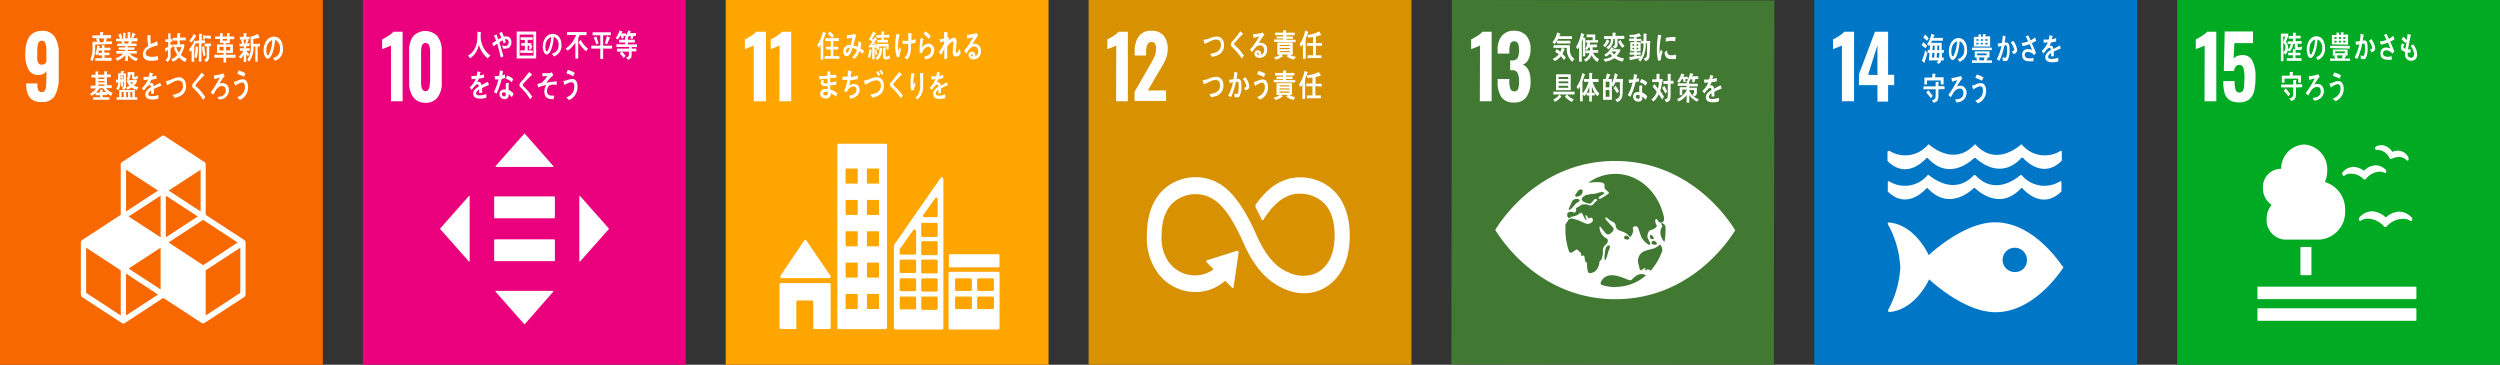 <svg xmlns="http://www.w3.org/2000/svg" viewBox="0 0 411.26 60">
  <rect x="0" y="0" width="411.26" height="60" fill="#333333" stroke="none"/>
  <defs>
    <style>
      .cls-1 {
        fill: #f86800;
      }

      .cls-2 {
        fill: #fff;
      }

      .cls-3 {
        fill: #ea007d;
      }

      .cls-4 {
        fill: orange;
      }

      .cls-5 {
        fill: #d89100;
      }

      .cls-6 {
        fill: #417933;
      }

      .cls-7 {
        fill: #0076c6;
      }

      .cls-8 {
        fill: #0a2;
      }
    </style>
  </defs>
  <g id="レイヤー_2" data-name="レイヤー 2">
    <g id="レイヤー_1-2" data-name="レイヤー 1">
      <g>
        <g>
          <rect class="cls-1" width="53.11" height="60"/>
          <path class="cls-2" d="M4.93,16.09a3.48,3.48,0,0,1-.61-2.2v-.17H6.15a2.87,2.87,0,0,0,.14,1.1.58.58,0,0,0,.59.33.54.54,0,0,0,.47-.21,1.47,1.47,0,0,0,.22-.7,12.53,12.53,0,0,0,.06-1.41V11.67a1.1,1.1,0,0,1-.51.49,1.73,1.73,0,0,1-.81.18,1.74,1.74,0,0,1-1.64-.93,5.2,5.2,0,0,1-.51-2.48q0-3.85,2.72-3.85A2.33,2.33,0,0,1,9,6.05a4.76,4.76,0,0,1,.66,2.69V12.9A5.61,5.61,0,0,1,9,15.78a2.25,2.25,0,0,1-2.13,1A2.37,2.37,0,0,1,4.93,16.09Zm2.7-5.94V8.33a3.48,3.48,0,0,0-.16-1.19.62.62,0,0,0-1.19,0,5.49,5.49,0,0,0-.15,1.51c0,.49,0,.86,0,1.12a1.27,1.27,0,0,0,.21.63.58.58,0,0,0,.52.24A.82.82,0,0,0,7.63,10.15Z"/>
          <path class="cls-2" d="M40.18,39.48l-6.34-4.14V27.07a.5.5,0,0,0-.22-.42l-6.55-4.28a.39.39,0,0,0-.44,0l-6.55,4.28a.5.5,0,0,0-.22.42v8.27l-6.34,4.14a.52.52,0,0,0-.22.42v8.56a.51.51,0,0,0,.22.42l6.56,4.28a.39.39,0,0,0,.21.06.43.43,0,0,0,.22-.06L26.85,49l6.34,4.14a.43.43,0,0,0,.22.06.39.39,0,0,0,.21-.06l6.56-4.28a.48.48,0,0,0,.22-.42V39.9A.5.5,0,0,0,40.18,39.48ZM26.42,47.61l-5.26-3.43,5.26-3.43Zm6.12-12-5.26,3.43V32.2Zm-6.12,3.43-5.26-3.43,5.26-3.43Zm1.3.84,5.69-3.71L39.1,39.9l-5.69,3.72ZM33,34.78l-5.26-3.43L33,27.92Zm-7-3.43-5.26,3.43V27.92ZM19.86,51.89l-5.69-3.71V40.75l5.69,3.71Zm.87,0V45L26,48.46Zm18.8-3.71-5.69,3.71V44.46l5.69-3.71Z"/>
          <g>
            <path class="cls-2" d="M15.66,7.34c0,.14,0,.27,0,.4a6.17,6.17,0,0,1-.18,1.61,2.56,2.56,0,0,1-.27.72l-.36-.29a3.92,3.92,0,0,0,.37-1.91c0-.32,0-.64,0-1H16c-.07-.16-.13-.32-.21-.47l.29-.14H15.2V5.82h1.27V5.29l.46,0s.08,0,.08.06a.1.1,0,0,1-.06.08v.35h1.32V6.3h-.89l.26.11s0,0,0,0,0,0-.05,0-.11.27-.18.4h1v.43Zm0,2.65V9.57h1.11V9.11h-.59V8.7h.59V8.32h-.49a3.55,3.55,0,0,1-.29.79l-.32-.24A5,5,0,0,0,16,7.47l.42.13a.06.06,0,0,1,0,.06.06.06,0,0,1-.05.06,1.33,1.33,0,0,0,0,.19h.4V7.42l.47,0s0,0,0,.07-.05.08-.08.09v.26h1v.43h-1v.38H18v.42h-.8v.45h1.15V10Zm.59-3.69c.06.17.14.47.18.65-.06,0-.15,0-.2,0H17c.05-.2.09-.41.13-.61Z"/>
            <path class="cls-2" d="M22.42,10.05a2.79,2.79,0,0,1-1.38-1v1h-.43v-1a2.92,2.92,0,0,1-1.35.94L19,9.59a2.56,2.56,0,0,0,1.27-.77H19.15V8.39h1.46v-.2H19.52V7.8h1.09V7.58H19.28V7.16h.81c0-.11-.08-.24-.13-.36H19.1V6.37h.67a5.15,5.15,0,0,0-.33-.61l.42-.28.27.76-.22.13h.35v-1l.44.05s0,0,0,0a.09.09,0,0,1-.06.07v.81H21v-1l.44,0a.06.06,0,0,1,.05.06s0,.06-.06.07v.82h.33l-.2-.12a7,7,0,0,0,.24-.78l.45.24s.05,0,.05.08-.07.06-.1.06c-.09.18-.19.35-.29.52h.69V6.8h-.84l-.19.36h.9v.42H21V7.8h1.11v.39H21v.2H22.5v.43H21.33a2.7,2.7,0,0,0,1.35.76Zm-2-3.25.06.36h.63c0-.11.05-.24.07-.36Z"/>
            <path class="cls-2" d="M24.93,10c-.55,0-1.42-.1-1.42-1.08A1.48,1.48,0,0,1,24.4,7.6a9.2,9.2,0,0,1-.16-1.82l.35,0,.17,0s0,0,0,0,0,0,0,.06a3.7,3.7,0,0,0,0,.47,3.37,3.37,0,0,0,.07.92l0,0a3.88,3.88,0,0,0,1-.46c.06.22.09.45.14.68-.48.13-2,.46-2,1.31,0,.48.57.57.83.57A2.89,2.89,0,0,0,26,9.21c0,.21,0,.44,0,.66A5,5,0,0,1,24.93,10Z"/>
            <path class="cls-2" d="M28.06,8V9.09a1.26,1.26,0,0,1-.5,1.11l-.33-.35a.88.88,0,0,0,.4-.83V8.2a3.81,3.81,0,0,0-.32.24s0,.1-.06.1,0,0,0,0l-.13-.56.55-.29V6.91h-.46V6.46h.46v-1l.44.07a0,0,0,0,1,0,0,.11.11,0,0,1-.05.09v.8h.28v.45h-.29v.57l.33-.19v.49Zm2.39,2.2a2.84,2.84,0,0,1-1-.78,2.68,2.68,0,0,1-1,.73l-.31-.39A2.34,2.34,0,0,0,29.16,9a4.34,4.34,0,0,1-.53-1.08l.17-.18h-.3V7.33h.68V6.68h-.75V6.22h.73V5.46l.47,0a.07.07,0,0,1,.06.08s-.05.07-.07.08v.55h.95v.47h-1v.65h.75v.31s-.05.19-.06.22A3.48,3.48,0,0,1,29.74,9a2.5,2.5,0,0,0,1,.66ZM29,7.75a3.19,3.19,0,0,0,.44.93,3.1,3.1,0,0,0,.39-.93Z"/>
            <path class="cls-2" d="M33.14,7.12v3h-.43v-3h-.48V7.06c-.09.19-.18.39-.28.57v2.54h-.43V8.27a2.85,2.85,0,0,1-.23.26l-.21-.4A4.4,4.4,0,0,0,32,6.6l.28.28V6.69h.47V5.57l.45,0s.06,0,.06.06a.11.11,0,0,1-.07.1v.91h.53v.43ZM32.19,6a4,4,0,0,1-.73,1l-.31-.32a3.26,3.26,0,0,0,.71-1.11l.4.31a.1.1,0,0,1,0,.07A.09.09,0,0,1,32.19,6Zm.39,1.82a10.2,10.2,0,0,1-.21,1.79L32,9.32a9.35,9.35,0,0,0,.17-1.75l.4.17s0,0,0,0S32.6,7.85,32.58,7.86Zm.89,1.47a9,9,0,0,1-.22-1.57l.36-.12a9.93,9.93,0,0,0,.21,1.45Zm.35-3V6a.05.05,0,0,1,0,0l-.18.56-.28-.14c0-.24.09-.47.13-.71l.37.2V5.87h.82v.5Zm.59,1.24V9.25c0,.52-.16.82-.54.95l-.29-.4A.53.53,0,0,0,34,9.2V7.61h-.34V7.16h1.06v.45Z"/>
            <path class="cls-2" d="M37.2,9.5v.78h-.43V9.5h-1.5V9h1.5V8.71H35.7V7.3h1.07V7.05h-.58V6.42h-.8V6h.8V5.46l.44,0a.05.05,0,0,1,0,0,.13.13,0,0,1,0,.09V6h.73V5.46l.45,0a.05.05,0,0,1,0,0s0,.07-.06.09V6h.78v.45H37.8v.63h-.61V7.3h1.12V8.71H37.19V9h1.55V9.5Zm-.43-1.8h-.65v.59h.65Zm.59-1.3h-.73v.28h.73Zm.51,1.3h-.68v.59h.68Z"/>
            <path class="cls-2" d="M40.49,7.63v.31h.59v.41h-.54a2.29,2.29,0,0,0,.48.54l-.21.38a1.52,1.52,0,0,1-.31-.35V10.2h-.41V9a2.52,2.52,0,0,1-.51.67l-.28-.36A2.66,2.66,0,0,0,40,8.35h-.54V7.94h.66V7.63H39.4V7.21h.44c-.07-.2-.13-.39-.21-.58l.27-.12h-.44V6.07h.61v-.6l.45,0a.06.06,0,0,1,.06.06.09.09,0,0,1-.06.09v.42h.54v.44h-.42l.26.18a.06.06,0,0,1,0,0,.08.08,0,0,1-.08.08c-.06.13-.12.26-.17.39h.4v.42Zm-.44-1.12c0,.2.14.63.18.83-.08,0-.21-.16-.28-.13h.4c0-.23.09-.46.13-.7Zm2.34,1.12v2.53H42V7.63h-.29A4,4,0,0,1,41,10.14l-.32-.32a3.51,3.51,0,0,0,.56-2.4c0-.48,0-1,0-1.44l.26,0a1.31,1.31,0,0,0,.25-.09,6.84,6.84,0,0,0,.66-.32l.29.6s0,.08-.06.08a.11.11,0,0,1-.08,0,8.72,8.72,0,0,1-.89.16v.8h1.09v.43Z"/>
            <path class="cls-2" d="M45.24,10l-.33-.47A1.4,1.4,0,0,0,46.05,8a1.41,1.41,0,0,0-.79-1.44c-.1.92-.3,2.38-.89,2.92a.49.49,0,0,1-.35.17.52.52,0,0,1-.4-.3,2.2,2.2,0,0,1-.25-1.1c0-1.3.77-2.22,1.67-2.22s1.5.7,1.5,1.94A1.89,1.89,0,0,1,45.24,10ZM43.92,7.56a2.41,2.41,0,0,0-.11.72c0,.22,0,.79.25.79s.14-.1.18-.17a5.2,5.2,0,0,0,.54-2.3A1.49,1.49,0,0,0,43.92,7.56Z"/>
            <path class="cls-2" d="M18.27,15.79a2.57,2.57,0,0,1-.65-.46v.31h-.74V16H18v.42H15.32V16h1.14v-.34h-.73V15.3a2.74,2.74,0,0,1-.66.47l-.26-.39a2.55,2.55,0,0,0,1-.83h-.9v-.46h.81V12.75h-.67v-.44h.66v-.55l.44,0a0,0,0,0,1,.05.05.09.09,0,0,1-.06.08v.39h1v-.55l.46,0a.05.05,0,0,1,.05.05.1.1,0,0,1-.06.08v.39h.61v.44h-.61v1.34h.79v.46h-.93a2.48,2.48,0,0,0,1.07.79Zm-1.33-1.27h-.57a3.25,3.25,0,0,1-.56.7h.64v-.45l.43,0a0,0,0,0,1,.05,0,.09.09,0,0,1-.06.08v.28h.63A3,3,0,0,1,16.94,14.52Zm.23-1.77h-1V13h1Zm0,.58h-1v.21h1Zm0,.56h-1v.22h1Z"/>
            <path class="cls-2" d="M22.53,14.81a2.26,2.26,0,0,1-.88-.43,2.26,2.26,0,0,1-.72.34l-.21-.34a.55.55,0,0,1-.42.38l-.25-.3c.22-.08.32-.15.32-.48v-.56h-.13v.84h-.31v-.8h-.1a2.32,2.32,0,0,1-.37,1.38l-.34-.23a2,2,0,0,0,.32-1.09l-.19.05s0,.07-.06.07,0,0-.05-.07l-.1-.46h.39V12.06h.4c.05-.13.09-.27.13-.41l.48.07a.06.06,0,0,1,0,.06c0,.07-.07.09-.11.1l-.14.18h.52V13.9a1.83,1.83,0,0,1,0,.47,2,2,0,0,0,.6-.27,2.66,2.66,0,0,1-.34-.4l.16-.13h-.28V13.2h.29L20.82,13a1.32,1.32,0,0,0,.18-.77c0-.11,0-.24,0-.36H22.1c0,.21,0,.41,0,.61s0,.17.12.17a.86.86,0,0,0,.44-.25l0,.54a1.07,1.07,0,0,1-.49.14c-.29,0-.45,0-.45-.46v-.34h-.27a1.39,1.39,0,0,1-.25.89h1.31v.29a1.83,1.83,0,0,1-.48.61,1.92,1.92,0,0,0,.75.26Zm-3.36,1.6V16h.44V14.79h2.58V16h.4v.41Zm1.2-4h-.54v.25l.28-.21c.08.12.15.25.22.38l-.23.21.27,0Zm-.54.26v.39l.26,0A3.47,3.47,0,0,0,19.83,12.71Zm.53,2.48H20V16h.33Zm.69,0h-.31V16h.31Zm.34-1.62a2.61,2.61,0,0,0,.27.3,1.25,1.25,0,0,0,.26-.3Zm.38,1.62h-.33V16h.33Z"/>
            <path class="cls-2" d="M26.46,14.15l-.06,0c-.28.11-.82.35-1.08.48v.79h-.46v-.53a.74.74,0,0,0-.47.62c0,.2.18.31.54.31a3.25,3.25,0,0,0,1.13-.2v.6a2.82,2.82,0,0,1-1,.15c-.77,0-1.15-.28-1.15-.83a1.08,1.08,0,0,1,.32-.74,2.66,2.66,0,0,1,.6-.44c0-.23-.08-.35-.19-.35a.53.53,0,0,0-.4.2,3.2,3.2,0,0,0-.3.35c-.14.18-.23.3-.29.36l-.32-.42a3.82,3.82,0,0,0,1-1.4l-.69.07a4,4,0,0,0-.06-.54,5.4,5.4,0,0,0,.89,0,4.85,4.85,0,0,0,.14-.71l.52.14s.05,0,.05.06a.09.09,0,0,1-.06.08l-.11.39a4.41,4.41,0,0,0,.73-.19l0,.57c-.21,0-.5.1-.86.16-.06.15-.15.34-.24.51a.67.67,0,0,1,.22,0c.24,0,.39.18.46.55.31-.19.67-.38,1.05-.57l.18.57S26.49,14.15,26.46,14.15Z"/>
            <path class="cls-2" d="M29.43,15.89a3.52,3.52,0,0,1-.7.21c-.12-.16-.23-.33-.36-.48a4.22,4.22,0,0,0,.9-.27,1.22,1.22,0,0,0,.82-1.23c0-.68-.32-.89-.78-.88-.63,0-1.21.56-1.83.76,0-.07-.2-.64-.2-.67s.06,0,.08,0a3,3,0,0,0,.94-.3,3.15,3.15,0,0,1,1.14-.32c.62,0,1.15.49,1.16,1.38A1.72,1.72,0,0,1,29.43,15.89Z"/>
            <path class="cls-2" d="M33.4,16.42a8.28,8.28,0,0,0-1.17-1.49,3.64,3.64,0,0,0-.34-.34,1.19,1.19,0,0,1-.2-.19.55.55,0,0,1-.07-.28.61.61,0,0,1,.18-.44c.19-.23.38-.44.56-.67s.55-.7.82-1.07l.34.32.13.12s0,0,0,0-.09.08-.13.07l-.78.84a3.59,3.59,0,0,0-.32.36l-.16.17a.37.37,0,0,0-.09.21.2.2,0,0,0,.07.15c.16.18.34.33.51.49a9.17,9.17,0,0,1,1,1.26C33.67,16.12,33.54,16.28,33.4,16.42Z"/>
            <path class="cls-2" d="M36,16.36a2.1,2.1,0,0,0-.22-.42.43.43,0,0,1,0,0l0,0a3.68,3.68,0,0,0,.58-.08,1,1,0,0,0,.78-1c0-.52-.29-.71-.64-.71a1.33,1.33,0,0,0-1,.72c-.15.23-.29.48-.43.72l-.4-.41a14.64,14.64,0,0,0,1.12-1.73,4.27,4.27,0,0,0,.33-.68c-.1,0-.2.06-.3.09l-.56.17a6,6,0,0,0-.09-.61,8,8,0,0,0,1.28-.25,1.25,1.25,0,0,0,.27-.1,3.42,3.42,0,0,1,.25.44.08.08,0,0,1-.08.07,9.1,9.1,0,0,0-.79,1.19,1.43,1.43,0,0,1,.5-.09c.6,0,1.07.41,1.07,1.25A1.56,1.56,0,0,1,36,16.36Z"/>
            <path class="cls-2" d="M39.45,16.45c-.14-.15-.29-.31-.44-.45a1.89,1.89,0,0,0,1.12-.92,1.83,1.83,0,0,0,.16-.77c0-.47-.14-.75-.5-.75a3.05,3.05,0,0,0-1.1.57c0-.08-.22-.62-.22-.67s0,0,.06,0a1.93,1.93,0,0,0,.48-.16,2.44,2.44,0,0,1,.91-.26c.62,0,.89.57.89,1.35A2.23,2.23,0,0,1,39.45,16.45Zm.68-3.81a5.32,5.32,0,0,0-1.1-.48c.07-.19.14-.38.22-.57a3.88,3.88,0,0,1,1.13.49C40.3,12.26,40.22,12.46,40.13,12.64Z"/>
          </g>
        </g>
        <g>
          <rect class="cls-3" x="59.69" width="53.11" height="60"/>
          <g>
            <path class="cls-2" d="M64.32,7.48a7.54,7.54,0,0,1-.8.35,6.39,6.39,0,0,0-.66.27V6.48a9,9,0,0,0,1-.57,3.28,3.28,0,0,0,.85-.69h1.52V16.66H64.32Z"/>
            <path class="cls-2" d="M68,16a3.85,3.85,0,0,1-.69-2.41V8.42A4,4,0,0,1,67.93,6,2.75,2.75,0,0,1,72,6a4,4,0,0,1,.67,2.46v5.13A3.78,3.78,0,0,1,72,16a2.36,2.36,0,0,1-2,.91A2.4,2.4,0,0,1,68,16Zm2.76-2.45v-5a3.18,3.18,0,0,0-.15-1.06.64.64,0,0,0-1.2,0,3.51,3.51,0,0,0-.14,1.07v5c0,1,.25,1.43.75,1.43S70.71,14.46,70.71,13.51Z"/>
          </g>
          <g>
            <g>
              <path class="cls-2" d="M91.17,39.37H81.39c-.06,0-.1.06-.1.14v3.32c0,.07,0,.13.1.13h9.78a.12.12,0,0,0,.11-.13V39.51a.13.13,0,0,0-.11-.14"/>
              <path class="cls-2" d="M91.17,32.31H81.39c-.06,0-.1.06-.1.13v3.32c0,.08,0,.14.1.14h9.78a.13.13,0,0,0,.11-.14V32.44a.12.12,0,0,0-.11-.13"/>
            </g>
            <g>
              <path class="cls-2" d="M91,27.29,86.34,22a.08.08,0,0,0-.11,0l-4.7,5.31a.09.09,0,0,0,.06.15H91A.09.09,0,0,0,91,27.29Z"/>
              <path class="cls-2" d="M95.44,43l4.7-5.3a.1.1,0,0,0,0-.13l-4.7-5.31a.08.08,0,0,0-.14.07V42.94A.08.08,0,0,0,95.44,43Z"/>
              <path class="cls-2" d="M81.53,48l4.7,5.31a.08.08,0,0,0,.11,0L91,48a.09.09,0,0,0-.06-.15H81.59A.09.09,0,0,0,81.53,48Z"/>
              <path class="cls-2" d="M77.12,32.26l-4.69,5.31a.1.1,0,0,0,0,.13L77.12,43a.08.08,0,0,0,.14-.06V32.33A.08.08,0,0,0,77.12,32.26Z"/>
            </g>
          </g>
          <g>
            <path class="cls-2" d="M80.22,9.6a4.38,4.38,0,0,1-1.44-2.24,6.75,6.75,0,0,1-.21.68,3.27,3.27,0,0,1-.85,1.25,2.2,2.2,0,0,1-.4.3L77,9.12a2,2,0,0,0,.47-.3,3.44,3.44,0,0,0,1-2,10.79,10.79,0,0,0,.06-1.61l.54.07a.07.07,0,0,1,.07.08.1.1,0,0,1-.07.09c0,.21,0,.42,0,.63a4.12,4.12,0,0,0,.61,2,3.39,3.39,0,0,0,1,1.05Z"/>
            <path class="cls-2" d="M83.19,8A1.43,1.43,0,0,1,82.73,8c0-.18-.1-.35-.15-.53a1.69,1.69,0,0,0,.49.09.55.55,0,0,0,.6-.63c0-.28-.17-.47-.37-.47a1,1,0,0,0-.23,0l.15.47a3.6,3.6,0,0,1-.39.2c0-.17-.1-.33-.16-.5-.17.09-.35.2-.52.31.13.39.25.79.35,1.19s.23.75.31,1.13c-.14.09-.28.15-.43.23-.16-.78-.37-1.56-.6-2.31-.2.15-.4.3-.59.46-.08-.18-.16-.35-.23-.53l.65-.41c-.11-.29-.23-.58-.36-.85l.46-.18s0,0,0,.05c.08.25.16.51.25.76l.5-.29a7.35,7.35,0,0,0-.34-.76c.15-.06.29-.13.44-.18a7.93,7.93,0,0,1,.32.78A1.15,1.15,0,0,1,83.37,6c.42,0,.76.36.76,1C84.13,7.66,83.69,8,83.19,8Z"/>
            <path class="cls-2" d="M85,9.62V5.19h3.2V9.62Zm2.74-3.94H85.48V9.15h2.29Zm-2.15,3V8.28h.75V7.52h-.6V7.1h.6V6.57h-.71V6.13h2v.43H86.8V7.1h.62v.36l.2.13s0,0,0,0,0,.06-.08.06c-.07.18-.14.35-.2.53L87,8.08c0-.18.1-.37.14-.56H86.8v.77h.83v.43Z"/>
            <path class="cls-2" d="M91.1,9.28c-.11-.15-.21-.3-.33-.45a1.32,1.32,0,0,0,1.11-1.41,1.33,1.33,0,0,0-.76-1.37c-.1.87-.29,2.25-.87,2.76a.52.52,0,0,1-.33.16.53.53,0,0,1-.39-.29,2,2,0,0,1-.24-1c0-1.23.74-2.1,1.61-2.1s1.46.66,1.46,1.83A1.8,1.8,0,0,1,91.1,9.28ZM89.82,7a2.3,2.3,0,0,0-.1.69c0,.21,0,.74.23.74s.14-.1.18-.16a5,5,0,0,0,.53-2.17A1.4,1.4,0,0,0,89.82,7Z"/>
            <path class="cls-2" d="M95.35,5.78c-.08.17-.15.33-.23.49V9.64h-.47V7a4.35,4.35,0,0,1-1.26,1.33L93.05,8a4.68,4.68,0,0,0,1.72-2.24H93.28V5.27h3.21v.51Zm1.06,2.66a5.41,5.41,0,0,1-1.24-1.5c.12-.12.24-.26.36-.4A3.9,3.9,0,0,0,96.74,8Z"/>
            <path class="cls-2" d="M99.22,8V9.7h-.47V8H97.27V7.51h1.48V5.8H97.48V5.31h3V5.8H99.22V7.51h1.48V8Zm-1.11-.7c-.14-.37-.28-.74-.44-1.08L98.09,6a6.86,6.86,0,0,1,.36,1.11Zm2.17-1c-.13.33-.27.65-.43,1l-.34-.19c.13-.38.24-.78.34-1.18l.47.24a.1.1,0,0,1,.06.09S100.31,6.37,100.28,6.37Z"/>
            <path class="cls-2" d="M102.59,5.91l0,.35-.32.1-.13-.46h-.11a3.3,3.3,0,0,1-.42.61l-.33-.25A3.12,3.12,0,0,0,101.9,5l.45.16a.08.08,0,0,1,.05.07.08.08,0,0,1-.07.08,1.11,1.11,0,0,1-.09.19H103v.43Zm1.32,1.81V8h.77v.46h-.77c0,.79.07,1.23-.64,1.37L103,9.42c.27-.06.46-.08.46-.51V8.49h-1.14c.12.12.23.25.34.38s.17.19.25.3l-.3.37a9,9,0,0,0-.65-.72l.26-.33h-.73V8h2V7.72h-2.09V7.28h1.44V7h-1V6.54h1V6.19h.48s-.09.09-.09.12,0-.12.06-.15v.38h1.13V7h-1.14v.3h1.51v.44Zm.29-1.79-.12.44-.34,0V5.91h-.25a3.45,3.45,0,0,1-.3.44l-.39-.16A3.89,3.89,0,0,0,103.34,5l.46.16a.06.06,0,0,1,0,.06s0,0-.08,0l-.09.22h1v.44Z"/>
            <path class="cls-2" d="M80.39,14l0,0a10.7,10.7,0,0,0-1.08.49v.79H78.8v-.53c-.31.17-.47.38-.47.61s.18.32.54.32A3.09,3.09,0,0,0,80,15.48v.6a2.89,2.89,0,0,1-1,.15c-.77,0-1.15-.27-1.15-.82a1.06,1.06,0,0,1,.32-.74,2.57,2.57,0,0,1,.59-.44c0-.24-.07-.35-.18-.35a.54.54,0,0,0-.4.19,3.2,3.2,0,0,0-.3.35c-.15.18-.24.31-.29.37l-.32-.43a3.7,3.7,0,0,0,1-1.39l-.69.07c0-.2,0-.38-.06-.54a5.4,5.4,0,0,0,.89-.05,4.17,4.17,0,0,0,.13-.71l.53.13a.06.06,0,0,1,0,.06s0,.06-.06.08-.06.22-.11.4a6.16,6.16,0,0,0,.73-.19l0,.56a7.51,7.51,0,0,1-.86.16,3.5,3.5,0,0,1-.25.52.84.84,0,0,1,.23,0c.23,0,.39.18.46.55.31-.18.67-.37,1.05-.57l.18.58S80.43,14,80.39,14Z"/>
            <path class="cls-2" d="M83.1,12.84l-.57.15a12.35,12.35,0,0,1-.85,2.42,4,4,0,0,1-.43-.28A9.32,9.32,0,0,0,82,13.06a3.79,3.79,0,0,1-.58,0c0-.18,0-.36-.07-.54h.22a2.47,2.47,0,0,0,.54-.05,6.41,6.41,0,0,0,.11-.88,5.12,5.12,0,0,1,.54.1c-.05.23-.09.48-.16.71a4.43,4.43,0,0,0,.47-.17ZM84.19,16a3.74,3.74,0,0,0-.52-.53v.17a.61.61,0,0,1-.68.67,1,1,0,0,1-.37-.07.76.76,0,0,1-.45-.73.71.71,0,0,1,.71-.78l.32,0c0-.24,0-.48,0-.72a1.28,1.28,0,0,1,.06-.35h.35s.14,0,.14,0v0a.79.79,0,0,0-.08.31c0,.27,0,.54,0,.82a2.66,2.66,0,0,1,.83.61C84.39,15.65,84.29,15.83,84.19,16Zm-1-.74a.57.57,0,0,0-.28-.06c-.15,0-.34.05-.35.29a.36.36,0,0,0,.37.35c.15,0,.25,0,.26-.26Zm1-1.73a2.47,2.47,0,0,0-1-.59l.23-.51a2.42,2.42,0,0,1,1,.59Z"/>
            <path class="cls-2" d="M87.2,16.32a8,8,0,0,0-1.15-1.52,2.73,2.73,0,0,0-.33-.35.73.73,0,0,1-.19-.2.51.51,0,0,1-.07-.28.66.66,0,0,1,.19-.43l.58-.65c.28-.35.56-.69.83-1.05l.34.32a.74.74,0,0,1,.12.13.06.06,0,0,1,0,.05c0,.07-.08.08-.13.07l-.8.81c-.11.11-.21.24-.32.36a.81.81,0,0,0-.16.16A.32.32,0,0,0,86,14a.2.2,0,0,0,.07.15c.16.18.34.34.5.5a8.59,8.59,0,0,1,1,1.29Z"/>
            <path class="cls-2" d="M90.35,14.07A1.31,1.31,0,0,0,90,15.19c.08.5.62.55.9.55l.28,0c0,.2-.09.39-.13.58H91c-.55,0-1.34-.07-1.43-1a1.91,1.91,0,0,1,.3-1.33,7.3,7.3,0,0,0-1.36.4c0-.2-.08-.39-.11-.58a3.91,3.91,0,0,0,.72-.21,5.7,5.7,0,0,0,.92-1.1,7.67,7.67,0,0,1-.82.05c0-.18,0-.37,0-.54a4.67,4.67,0,0,0,1.24,0,.93.93,0,0,0,.31-.13l.24.49a10.61,10.61,0,0,0-1.16,1.24c.57-.1,1.15-.18,1.73-.24v.62A1.82,1.82,0,0,0,90.35,14.07Z"/>
            <path class="cls-2" d="M93.61,16.47c-.15-.15-.3-.31-.45-.45a2,2,0,0,0,1.14-.92,2.39,2.39,0,0,0,.17-.81c0-.47-.1-.74-.47-.77a3,3,0,0,0-1.15.47c0-.08-.18-.63-.18-.68s0,0,.06,0a2.52,2.52,0,0,0,.5-.11,2.37,2.37,0,0,1,.94-.2c.63,0,.88.64.83,1.42A2.32,2.32,0,0,1,93.61,16.47Zm.69-3.92a5.81,5.81,0,0,0-1.12-.48c.07-.19.14-.38.22-.58a4,4,0,0,1,1.15.49C94.47,12.17,94.39,12.37,94.3,12.55Z"/>
          </g>
        </g>
        <g>
          <rect class="cls-4" x="119.38" width="53.11" height="60"/>
          <g>
            <path class="cls-2" d="M124,7.48a7.54,7.54,0,0,1-.8.35,6.39,6.39,0,0,0-.66.27V6.48a8.22,8.22,0,0,0,1-.57,3.55,3.55,0,0,0,.86-.69H126V16.66H124Z"/>
            <path class="cls-2" d="M128.25,7.48a7.54,7.54,0,0,1-.8.35,6.39,6.39,0,0,0-.66.27V6.48a9,9,0,0,0,1-.57,3.28,3.28,0,0,0,.85-.69h1.52V16.66h-1.94Z"/>
          </g>
          <g>
            <g>
              <path class="cls-2" d="M128.44,45.75h8a.21.21,0,0,0,.19-.22.25.25,0,0,0,0-.15h0l-4-5.84,0-.05a.21.21,0,0,0-.15-.07.18.18,0,0,0-.13.06l0,0,0,0-3.89,5.77-.06.08a.28.28,0,0,0,0,.13A.21.21,0,0,0,128.44,45.75Z"/>
              <path class="cls-2" d="M136.44,46.57h-8a.22.22,0,0,0-.2.23v7.11a.21.21,0,0,0,.2.22H131V49.66a.22.22,0,0,1,.2-.23h2.4a.21.21,0,0,1,.19.23v4.47h2.66a.21.21,0,0,0,.2-.22V46.8A.22.22,0,0,0,136.44,46.57Z"/>
            </g>
            <path class="cls-2" d="M164.23,44.71h-8a.21.21,0,0,0-.19.22V54a.21.21,0,0,0,.19.21h8a.21.21,0,0,0,.2-.21V44.93a.21.21,0,0,0-.2-.22m-4.35,5.93a.2.2,0,0,1-.2.21h-2.37a.2.2,0,0,1-.2-.21V49a.21.21,0,0,1,.2-.22h2.37a.21.21,0,0,1,.2.22Zm0-3a.21.21,0,0,1-.2.22h-2.37a.21.21,0,0,1-.2-.22V46a.2.2,0,0,1,.2-.21h2.37a.2.2,0,0,1,.2.21Zm3.63,3a.2.2,0,0,1-.19.21h-2.38a.2.2,0,0,1-.2-.21V49a.21.21,0,0,1,.2-.22h2.38a.21.21,0,0,1,.19.22Zm0-3a.21.21,0,0,1-.19.22h-2.38a.21.21,0,0,1-.2-.22V46a.2.2,0,0,1,.2-.21h2.38a.2.2,0,0,1,.19.21Z"/>
            <path class="cls-2" d="M145.73,23.64h-7.79a.2.2,0,0,0-.19.21V53.93a.21.21,0,0,0,.19.21h7.79a.2.2,0,0,0,.19-.21V23.85a.2.2,0,0,0-.19-.21M141.1,50.71a.11.11,0,0,1-.1.12h-1.79a.11.11,0,0,1-.1-.12V48.47a.12.12,0,0,1,.1-.12H141a.12.12,0,0,1,.1.12Zm0-5.15a.11.11,0,0,1-.1.11h-1.79a.11.11,0,0,1-.1-.11V43.31a.11.11,0,0,1,.1-.11H141a.11.11,0,0,1,.1.11Zm0-5.16a.11.11,0,0,1-.1.12h-1.79a.11.11,0,0,1-.1-.12V38.16a.11.11,0,0,1,.1-.12H141a.11.11,0,0,1,.1.12Zm0-5.15a.11.11,0,0,1-.1.11h-1.79a.11.11,0,0,1-.1-.11V33a.11.11,0,0,1,.1-.11H141a.11.11,0,0,1,.1.11Zm0-5.16a.11.11,0,0,1-.1.11h-1.79a.11.11,0,0,1-.1-.11V27.84a.11.11,0,0,1,.1-.11H141a.11.11,0,0,1,.1.11Zm3.5,20.62a.11.11,0,0,1-.11.12h-1.78c-.06,0-.1,0-.1-.12V48.47a.11.11,0,0,1,.1-.12h1.78a.12.12,0,0,1,.11.12Zm0-5.15a.11.11,0,0,1-.11.11h-1.78a.1.1,0,0,1-.1-.11V43.31a.1.1,0,0,1,.1-.11h1.78a.11.11,0,0,1,.11.11Zm0-5.16a.11.11,0,0,1-.11.12h-1.78c-.06,0-.1-.05-.1-.12V38.16c0-.07,0-.12.1-.12h1.78a.11.11,0,0,1,.11.12Zm0-5.15a.11.11,0,0,1-.11.11h-1.78a.1.1,0,0,1-.1-.11V33a.1.1,0,0,1,.1-.11h1.78a.11.11,0,0,1,.11.11Zm0-5.16a.11.11,0,0,1-.11.11h-1.78a.1.1,0,0,1-.1-.11V27.84a.1.1,0,0,1,.1-.11h1.78a.11.11,0,0,1,.11.11Z"/>
            <path class="cls-2" d="M164.42,43.8a.17.17,0,0,1-.16.18h-8a.17.17,0,0,1-.16-.18V42a.17.17,0,0,1,.16-.18h8a.17.17,0,0,1,.16.18Z"/>
            <path class="cls-2" d="M155.14,29.32a.21.21,0,0,0-.2-.17.25.25,0,0,0-.11,0h0l-.07.09-7.65,11,0,.06a.24.24,0,0,0-.06.17h0V54a.2.2,0,0,0,.19.21H155a.2.2,0,0,0,.19-.21V29.41A.2.2,0,0,0,155.14,29.32Zm-3.22,6,.05-.07c.53-.76,1.41-2,1.84-2.59l.05-.07a.23.23,0,0,1,.18-.09.22.22,0,0,1,.21.2v2.77a.24.24,0,0,1-.21.25h-2a.24.24,0,0,1-.21-.25A.3.3,0,0,1,151.92,35.27Zm-1.21,15.37a.2.2,0,0,1-.2.21h-2.32a.2.2,0,0,1-.19-.21V49a.21.21,0,0,1,.19-.22h2.32a.21.21,0,0,1,.2.22Zm0-3a.21.21,0,0,1-.2.21h-2.32a.21.21,0,0,1-.19-.21V46a.2.2,0,0,1,.19-.21h2.32a.2.2,0,0,1,.2.21Zm0-3a.21.21,0,0,1-.2.22h-2.32a.21.21,0,0,1-.19-.22V42.93a.21.21,0,0,1,.19-.22h2.32a.21.21,0,0,1,.2.22Zm0-6.64v3.61a.2.2,0,0,1-.19.22H148.2a.2.2,0,0,1-.19-.22V41.1h0a.19.19,0,0,1,0-.08l0,0v0l0,0c.3-.48,1.64-2.35,2.2-3.13l.06-.07a.2.2,0,0,1,.17-.09.22.22,0,0,1,.21.2Zm3.54,12.71a.2.2,0,0,1-.19.21h-2.32a.2.2,0,0,1-.19-.21V49a.21.21,0,0,1,.19-.22h2.32a.2.2,0,0,1,.19.22Zm0-3a.2.2,0,0,1-.19.21h-2.32a.21.21,0,0,1-.19-.21V46a.2.2,0,0,1,.19-.21h2.32a.2.2,0,0,1,.19.21Zm0-3a.2.2,0,0,1-.19.22h-2.32a.21.21,0,0,1-.19-.22V42.93a.21.21,0,0,1,.19-.22h2.32a.2.2,0,0,1,.19.22Zm0-3a.2.2,0,0,1-.19.21h-2.32a.2.2,0,0,1-.19-.21V39.9a.21.21,0,0,1,.19-.22h2.32a.2.2,0,0,1,.19.22Zm0-3a.2.2,0,0,1-.19.22h-2.32a.21.21,0,0,1-.19-.22V36.86a.2.2,0,0,1,.19-.21h2.32a.2.2,0,0,1,.19.21Z"/>
          </g>
          <g>
            <path class="cls-2" d="M135.78,5.57a9.94,9.94,0,0,1-.35,1V9.8H135V7.37a2.47,2.47,0,0,1-.29.47l-.29-.38a5.81,5.81,0,0,0,.93-2.28l.5.24a.07.07,0,0,1,0,.06C135.88,5.54,135.81,5.57,135.78,5.57Zm-.12,4.1V9.23h1V8.14h-.78V7.69h.78V6.75h-.9V6.27H138v.48h-.92v.94h.8v.45h-.8V9.23h1v.44Zm1.24-3.42a4.48,4.48,0,0,0-.72-.66l.31-.43c.13.11.26.24.38.36s.22.22.32.34Z"/>
            <path class="cls-2" d="M141.91,8.85a5.52,5.52,0,0,0-.53-.43,2.67,2.67,0,0,1-.8,1.26l-.4-.29a2.16,2.16,0,0,0,.79-1.2,2.88,2.88,0,0,0-.73-.3c-.05.18-.12.35-.18.52-.17.41-.38.83-.78.83s-.56-.35-.56-.77a1.07,1.07,0,0,1,.72-1.05,1.57,1.57,0,0,1,.48,0,7.76,7.76,0,0,0,.28-1.22l-.83.16-.09-.59h.05a5.11,5.11,0,0,0,1.31-.18l.19.23c-.08.32-.17.63-.26.94s-.13.47-.2.71a2.74,2.74,0,0,1,.73.25,5,5,0,0,0,.13-1c.15.12.31.23.46.36a5.28,5.28,0,0,1-.15.9,5.39,5.39,0,0,1,.6.37C142.07,8.47,142,8.66,141.91,8.85Zm-2.75-.41c0,.13,0,.24.15.24a.21.21,0,0,0,.17-.09,3,3,0,0,0,.31-.76A.63.63,0,0,0,139.16,8.44Z"/>
            <path class="cls-2" d="M143.37,8.35a5.32,5.32,0,0,1-.27,1.21l-.33-.21a6.11,6.11,0,0,0,.25-1.3l.38.18s0,0,0,0A.07.07,0,0,1,143.37,8.35Zm2.47-.21v-.5h-1.25v.51h-.37V7.79l-.28.14c0-.06,0-.12,0-.17h-.07v2h-.39v-2l-.56.07,0-.44.19,0a.18.18,0,0,0,.1-.09c.1-.15.19-.32.28-.48a3.8,3.8,0,0,0-.5-.24V6.39a5.73,5.73,0,0,0,.64-1.23l.41.25s.08,0,.08.1-.07.09-.12.08c-.18.26-.35.52-.54.77l.22.14c.07-.13.14-.26.2-.4l.36.28a.1.1,0,0,1,0,.07c0,.07-.06.07-.1.07-.2.3-.4.62-.61.91l.33,0a2,2,0,0,0-.08-.26L144,7l.18.73v-.5h2v.91Zm-1.8.95c0-.28-.1-.56-.14-.85l.29-.14c0,.29.09.57.15.85ZM145.12,8a4,4,0,0,1-.12.85,1.77,1.77,0,0,1-.65,1L144,9.56c.58-.41.67-.91.7-1.74l.4.09a.06.06,0,0,1,.06.06A.06.06,0,0,1,145.12,8Zm.27-1.81v.36h.69V7h-1.77V6.58H145V6.21h-.83V5.77H145V5.18l.44,0a.06.06,0,0,1,.06.06.1.1,0,0,1-.06.08v.41h.85v.45Zm1,3.41a1.23,1.23,0,0,1-.66.19c-.28,0-.46-.18-.46-.57V7.82l.4,0s.06,0,.06.06a.09.09,0,0,1-.05.07V9c0,.25,0,.32.21.32a1,1,0,0,0,.53-.28Z"/>
            <path class="cls-2" d="M147.93,9.36l-.39.05a5.75,5.75,0,0,1-.27-1.9,11.51,11.51,0,0,1,.2-1.95l.35.11.15,0s.05,0,.05.06a.08.08,0,0,1-.07.07,9.51,9.51,0,0,0-.22,2.07,2.76,2.76,0,0,0,0,.64c.07-.25.15-.5.23-.75a4,4,0,0,0,.28.4A5.48,5.48,0,0,0,147.93,9.36Zm1.93-2.16c0,.22,0,.44,0,.67a4.58,4.58,0,0,1-.08.83,2,2,0,0,1-.57,1.08,2.8,2.8,0,0,0-.43-.27,2.13,2.13,0,0,0,.62-1.68V7.21a4.1,4.1,0,0,1-.7,0l-.22,0c0-.18,0-.36,0-.54a2.73,2.73,0,0,0,.5.05h.44c0-.28,0-.56,0-.84s0-.31,0-.46l.37.06a.37.37,0,0,1,.15,0,.06.06,0,0,1,.06.06.09.09,0,0,1-.06.07c0,.34,0,.68,0,1a2.49,2.49,0,0,0,.7-.18c0,.19,0,.38,0,.57A4.11,4.11,0,0,1,149.86,7.2Z"/>
            <path class="cls-2" d="M152.52,9.71l-.24.07L152,9.34s0,0,0,0a2.46,2.46,0,0,0,.58-.19.94.94,0,0,0,.58-.83c0-.4-.19-.62-.48-.62-.46,0-.87.55-1,1.08l-.39-.08a7,7,0,0,1,0-.79,11.66,11.66,0,0,1,.16-1.67l.45.16a0,0,0,0,1,0,.06.1.1,0,0,1-.05.08,5.85,5.85,0,0,0-.15,1.25,1.38,1.38,0,0,1,1.13-.61,1,1,0,0,1,.86,1.07A1.48,1.48,0,0,1,152.52,9.71Zm.22-3.31a3.87,3.87,0,0,0-.81-.85l.3-.4a3,3,0,0,1,.87.83Z"/>
            <path class="cls-2" d="M157.24,9.31c-.35,0-.51-.3-.51-.74s.07-.91.09-1.37a1.27,1.27,0,0,0,0-.2c0-.1,0-.19-.11-.19s-.76.59-.89.84c0,.65,0,1.32,0,2l-.48.06V8.05c-.17.33-.35.64-.53,1-.12-.14-.23-.31-.34-.46a8.91,8.91,0,0,0,.85-1.48V6.82c-.22,0-.43.11-.65.15,0-.17-.05-.35-.09-.52a3.6,3.6,0,0,0,.73-.13c0-.36,0-.71,0-1.06a2,2,0,0,1,.5.06.07.07,0,0,1,.05.07.06.06,0,0,1,0,.06c0,.25,0,.5,0,.75l.21-.09c0,.14,0,.27.07.4s-.13.2-.19.31v0a1.46,1.46,0,0,1,1-.61c.26,0,.41.28.41.6a6.81,6.81,0,0,1-.05.78c0,.27-.06.55-.07.82v0c0,.11,0,.28.13.28s.4-.45.49-.69l.18.71A.88.88,0,0,1,157.24,9.31Z"/>
            <path class="cls-2" d="M160.18,9.77a.76.76,0,0,1-.85-.71.56.56,0,0,1,.57-.58.58.58,0,0,1,.53.48.92.92,0,0,1,0,.29.8.8,0,0,0,.5-.79c0-.55-.31-.82-.68-.82-.59,0-.93.64-1.3,1.17-.11-.15-.24-.29-.36-.43a11.61,11.61,0,0,0,1.48-2.26c-.31.09-.62.16-.94.23l-.08-.63h.12a4.36,4.36,0,0,0,.52-.05,6.2,6.2,0,0,0,.72-.16,1.17,1.17,0,0,0,.24-.09l.27.43-.12.12c-.09.11-.17.24-.25.36-.19.28-.36.58-.54.88a1.08,1.08,0,0,1,.36,0c.54,0,1,.38,1,1.2A1.24,1.24,0,0,1,160.18,9.77Zm-.33-.87c-.07,0-.12,0-.12.15s.22.22.32.22C160,9.12,160,8.9,159.85,8.9Z"/>
            <path class="cls-2" d="M137.55,15.92a5,5,0,0,0-.88-.59.83.83,0,0,1-.22.68.92.92,0,0,1-.53.2c-.39,0-1-.16-1-.81a.75.75,0,0,1,.65-.75,1.58,1.58,0,0,1,.31,0l.27,0c0-.16,0-.33,0-.49h-.4c-.3,0-.72,0-.71-.57a1,1,0,0,1,.1-.42l.41,0a2.11,2.11,0,0,0-.09.36c0,.16.17.17.25.17a1.94,1.94,0,0,0,.42,0c0-.24,0-.5,0-.74a8.4,8.4,0,0,0-1.32.11l-.06-.54c.46,0,.92-.06,1.37-.07,0-.16,0-.32,0-.49v-.22l.33,0,.17,0s0,0,0,0a.1.1,0,0,1-.05.08c0,.16,0,.31,0,.47l1,0v.52c-.34,0-.69,0-1,0,0,.25,0,.5,0,.75a4.37,4.37,0,0,0,1-.22l0,.59c-.32.05-.64.1-1,.12,0,.22,0,.43,0,.64a4.2,4.2,0,0,1,1.17.64Zm-1.36-.74a.72.72,0,0,0-.34-.09c-.14,0-.42.06-.42.31s.25.31.4.31.36-.11.36-.42Z"/>
            <path class="cls-2" d="M141,15.74a2,2,0,0,1-1.11.5c-.08-.17-.15-.34-.24-.5.44-.05,1.24-.21,1.24-1a.49.49,0,0,0-.51-.53,1.08,1.08,0,0,0-.69.32,1.85,1.85,0,0,0-.41.65l-.43-.26a4.46,4.46,0,0,0,.52-1.76h-.76a5.27,5.27,0,0,1,0-.56,5.46,5.46,0,0,0,.57,0h.28c0-.32,0-.65,0-1l.35.06a.76.76,0,0,1,.16,0,.07.07,0,0,1,.06.07A.14.14,0,0,1,140,12c0,.22,0,.45-.06.67a5.4,5.4,0,0,0,1.19-.27V13a11,11,0,0,1-1.26.2,9,9,0,0,1-.18.9,1.34,1.34,0,0,1,.85-.28c.48,0,.87.36.87,1A1.27,1.27,0,0,1,141,15.74Z"/>
            <path class="cls-2" d="M145,15.34a2.62,2.62,0,0,1-1.5.71c-.11-.17-.22-.34-.34-.5a3.61,3.61,0,0,0,.9-.23,1.23,1.23,0,0,0,.85-1.21c0-.68-.31-.9-.77-.9a3.14,3.14,0,0,0-1.34.5,3.07,3.07,0,0,1-.5.2l-.19-.67c0-.05,0,0,.07,0a2.71,2.71,0,0,0,.95-.27,3.13,3.13,0,0,1,1.14-.28c.63,0,1.14.52,1.14,1.41A1.81,1.81,0,0,1,145,15.34Zm-.48-2.83a5.58,5.58,0,0,0-.39-.63l.29-.2a4.39,4.39,0,0,1,.38.63Zm.53-.17a4.39,4.39,0,0,0-.4-.67l.31-.19a3.86,3.86,0,0,1,.37.66Z"/>
            <path class="cls-2" d="M148.18,16.17A7.92,7.92,0,0,0,147,14.71a2.57,2.57,0,0,0-.33-.33,1.14,1.14,0,0,1-.19-.19.5.5,0,0,1-.07-.27.6.6,0,0,1,.17-.42c.19-.22.38-.43.55-.65s.54-.68.8-1l.33.31a.46.46,0,0,1,.12.12.05.05,0,0,1,0,0c0,.07-.08.08-.12.07l-.77.81-.31.36-.15.16a.37.37,0,0,0-.09.2.2.2,0,0,0,.07.15c.16.17.34.32.5.48a8.83,8.83,0,0,1,1,1.23C148.45,15.88,148.32,16,148.18,16.17Z"/>
            <path class="cls-2" d="M150.32,14.85l-.4,0a3.8,3.8,0,0,1-.15-1.17c0-.55.1-1.11.15-1.66l.36.07a.7.7,0,0,1,.14,0,0,0,0,0,1,0,.05.1.1,0,0,1,0,.08,9,9,0,0,0-.19,1.47V14s0,0,0,0,0,0,0,0c.05-.16.11-.32.17-.48l.22.37A5.11,5.11,0,0,0,150.32,14.85Zm1.54-2.65c0,.6,0,1.22,0,1.83a2.7,2.7,0,0,1-.91,2.31,2.29,2.29,0,0,0-.41-.28s0,0,0,0,0,0,0,0a1.64,1.64,0,0,0,.26-.2,2.55,2.55,0,0,0,.58-1.8,20,20,0,0,0-.05-2.05,2.08,2.08,0,0,1,.36.05l.19,0a.06.06,0,0,1,0,.06A.22.22,0,0,1,151.86,12.2Z"/>
            <path class="cls-2" d="M155.86,14.06l-.06,0c-.26.1-.77.35-1,.48v.79h-.43v-.53a.74.74,0,0,0-.44.62c0,.2.17.31.5.31a2.72,2.72,0,0,0,1.07-.21l0,.61a2.48,2.48,0,0,1-.92.15c-.71,0-1.07-.28-1.07-.83a1.1,1.1,0,0,1,.3-.74,2.45,2.45,0,0,1,.55-.44c0-.23-.06-.35-.17-.35a.48.48,0,0,0-.37.19,3.34,3.34,0,0,0-.29.35l-.27.37-.3-.42a3.68,3.68,0,0,0,.92-1.4l-.64.07q0-.3-.06-.54a6.3,6.3,0,0,0,.84,0,5.92,5.92,0,0,0,.12-.71l.5.13a.05.05,0,0,1,0,.06.09.09,0,0,1-.06.08c0,.09-.05.22-.1.4.17,0,.42-.11.69-.19l0,.56c-.2,0-.48.11-.81.16a3.31,3.31,0,0,1-.23.52.68.68,0,0,1,.21,0c.22,0,.37.18.44.55q.44-.27,1-.57l.16.58S155.89,14.06,155.86,14.06Z"/>
          </g>
        </g>
        <g>
          <rect class="cls-5" x="179.08" width="53.11" height="60"/>
          <g>
            <path class="cls-2" d="M183.63,7.48a7.54,7.54,0,0,1-.8.35,6.39,6.39,0,0,0-.66.27V6.48a9,9,0,0,0,1-.57,3.28,3.28,0,0,0,.85-.69h1.52V16.66h-1.94Z"/>
            <path class="cls-2" d="M186.64,15.12l2.45-4.28.15-.25a11.18,11.18,0,0,0,.7-1.35,3.13,3.13,0,0,0,.23-1.2A1.54,1.54,0,0,0,190,7.2a.6.6,0,0,0-.54-.29.71.71,0,0,0-.72.46,3,3,0,0,0-.2,1.24v.52h-1.88V8.57A4.34,4.34,0,0,1,187.31,6a2.4,2.4,0,0,1,2.1-.94,2.5,2.5,0,0,1,2,.78,3.32,3.32,0,0,1,.68,2.23,4.39,4.39,0,0,1-.17,1.22,6.26,6.26,0,0,1-.42,1c-.16.3-.4.73-.73,1.28l-1.95,3.31h3v1.72h-5.18Z"/>
          </g>
          <path class="cls-2" d="M219.17,31.14a7.94,7.94,0,0,0-6.62-1.84l-.14,0c-1.32.35-3.41.94-5.87,4.38l0,.06,0,0a.28.28,0,0,0,0,.13.24.24,0,0,0,0,.12l0,.11c.31.58.7,1.33,1,2,0,0,0,0,0,0a.19.19,0,0,0,.18.13.21.21,0,0,0,.15-.07.16.16,0,0,0,0-.07c2.18-3.4,3.9-3.87,5.06-4.18l.13,0a5.8,5.8,0,0,1,4.54,1.32c1.29,1.15,1.95,3,1.95,5.44,0,4.12-1.78,5.73-3.27,6.36a5.47,5.47,0,0,1-4.53-.34l-.1,0c-1.27-.63-3.16-1.92-4.94-6-3.59-8.15-6.6-8.92-8.59-9.43l-.1,0a7.82,7.82,0,0,0-6.52,1.84c-1.29,1.16-2.83,3.42-2.83,7.59a9.7,9.7,0,0,0,1.65,6,7.65,7.65,0,0,0,8.06,3.15,7.39,7.39,0,0,0,3.17-1.66l1.13,1.15a.17.17,0,0,0,.26,0,.23.23,0,0,0,0-.14v0l.82-5.67v-.06a.23.23,0,0,0-.06-.16.21.21,0,0,0-.12-.05h-.09l-4.81,1.53h-.09a.24.24,0,0,0-.09.06.24.24,0,0,0,0,.3l.06.06,1.08,1.1a4.82,4.82,0,0,1-1.77.84,5.31,5.31,0,0,1-5.62-2.06l0,0a6.74,6.74,0,0,1-1.16-4.32c0-2.46.65-4.29,1.91-5.44A5.58,5.58,0,0,1,197.53,32l.11,0c1.62.42,3.86,1,6.93,8,1.6,3.62,3.6,6,6.12,7.24a8.12,8.12,0,0,0,3.83,1,6.86,6.86,0,0,0,2.67-.53c1.46-.62,4.85-2.72,4.85-8.95,0-4.17-1.56-6.44-2.87-7.6"/>
          <g>
            <path class="cls-2" d="M200.12,9.16a3.14,3.14,0,0,1-.73.19c-.12-.16-.23-.33-.36-.48a5.12,5.12,0,0,0,.93-.25,1.23,1.23,0,0,0,.88-1.2c0-.68-.32-.91-.79-.91-.65,0-1.27.52-1.91.7,0-.07-.19-.64-.19-.67s.06,0,.09,0a3.13,3.13,0,0,0,1-.27A3.24,3.24,0,0,1,200.19,6c.64,0,1.17.52,1.17,1.41A1.7,1.7,0,0,1,200.12,9.16Z"/>
            <path class="cls-2" d="M204.27,9.63a8.33,8.33,0,0,0-1.18-1.49,3.64,3.64,0,0,0-.34-.34.86.86,0,0,1-.19-.19.47.47,0,0,1-.07-.28.65.65,0,0,1,.17-.44c.19-.23.39-.44.57-.67s.55-.7.81-1.07l.34.32a.77.77,0,0,1,.13.12s0,0,0,0-.08.08-.13.07c-.25.28-.52.55-.78.83l-.32.37-.16.17a.37.37,0,0,0-.09.21.2.2,0,0,0,.07.15c.16.18.35.32.52.49a9.11,9.11,0,0,1,1,1.26Z"/>
            <path class="cls-2" d="M207.21,9.52c-.32,0-.85-.15-.85-.69a.56.56,0,0,1,.57-.57.58.58,0,0,1,.53.47.86.86,0,0,1,0,.28.76.76,0,0,0,.5-.76c0-.53-.31-.79-.68-.79-.59,0-.93.61-1.29,1.12l-.37-.41A11,11,0,0,0,207.14,6c-.31.09-.62.15-.93.23l-.09-.61h.12a3,3,0,0,0,.52-.05,6.1,6.1,0,0,0,.72-.14,2.34,2.34,0,0,0,.24-.09l.27.41a1.36,1.36,0,0,0-.12.12c-.09.1-.17.23-.25.34-.19.28-.36.57-.54.85a1.12,1.12,0,0,1,.36,0,1,1,0,0,1,1,1.16A1.22,1.22,0,0,1,207.21,9.52Zm-.33-.84c-.07,0-.12,0-.12.13s.22.22.32.22S207,8.68,206.88,8.68Z"/>
            <path class="cls-2" d="M212.86,9.8a2.93,2.93,0,0,1-1.2-.53l.24-.3h-1.08l.23.28a.07.07,0,0,1-.05.07.11.11,0,0,1-.07,0,3.07,3.07,0,0,1-1.07.5l-.29-.44a1.82,1.82,0,0,0,1-.38h-.44V7h2.53V9h-.46a2,2,0,0,0,1,.33Zm-3.27-2.91v-.4h1.52V6.33H210V6h1.08V5.78h-1.33V5.36h1.32V5l.48,0a.07.07,0,0,1,.07.06.09.09,0,0,1-.07.09v.22H213v.42h-1.38V6h1.07v.38h-1.07v.16h1.52v.4Zm2.58.5h-1.66v.18h1.66Zm0,.5h-1.67v.19h1.67Zm0,.52h-1.67v.18h1.67Z"/>
            <path class="cls-2" d="M215.15,5.4c-.11.34-.23.68-.36,1V9.67h-.45V7.23a2,2,0,0,1-.29.46l-.28-.39A5.63,5.63,0,0,0,214.7,5l.51.24a.07.07,0,0,1,0,.06C215.25,5.37,215.18,5.39,215.15,5.4Zm1.32,2.14V9.09h.91v.46H215.1V9.09h.9V7.54h-1V7.09h1v-1l-.78.11-.17-.45A4.74,4.74,0,0,0,217,5.16l.35.57a.07.07,0,0,1-.07.06.11.11,0,0,1-.07,0,6.77,6.77,0,0,1-.74.2V7.09h1v.45Z"/>
            <path class="cls-2" d="M200,15.81a3.14,3.14,0,0,1-.73.19c-.12-.17-.23-.34-.36-.49a5.09,5.09,0,0,0,.93-.24,1.23,1.23,0,0,0,.87-1.21c0-.67-.31-.9-.78-.9-.65,0-1.27.52-1.91.7,0-.07-.19-.65-.19-.68s.06,0,.08,0a3.47,3.47,0,0,0,1-.26,3.25,3.25,0,0,1,1.18-.29c.64,0,1.17.52,1.17,1.41A1.72,1.72,0,0,1,200,15.81Z"/>
            <path class="cls-2" d="M203.9,15.87a.57.57,0,0,1-.44.15.75.75,0,0,1-.38-.1c0-.2,0-.39-.05-.59a.8.8,0,0,0,.43.15c.32,0,.31-1.16.31-1.45s0-.59-.21-.59a1,1,0,0,0-.24,0,11,11,0,0,1-.83,2.56l-.45-.28a7.63,7.63,0,0,0,.79-2.19,4.61,4.61,0,0,0-.53.15c0-.07-.12-.55-.12-.57l0,0h.1a3.4,3.4,0,0,0,.63-.08,10.29,10.29,0,0,0,.14-1.23l.36.11.15.06s0,0,0,.05a.08.08,0,0,1,0,.07c-.05.29-.1.59-.16.87a1.6,1.6,0,0,1,.23,0c.26,0,.43.1.52.44a3.38,3.38,0,0,1,.07.78A3.31,3.31,0,0,1,203.9,15.87Zm1-1-.27-.43c.11,0,.39-.1.39-.29a2.57,2.57,0,0,0-.56-1.16l.41-.3a3.09,3.09,0,0,1,.65,1.54C205.49,14.66,205.11,14.8,204.87,14.89Z"/>
            <path class="cls-2" d="M207.23,16.4a6.09,6.09,0,0,0-.44-.44,1.89,1.89,0,0,0,1.12-.9,1.71,1.71,0,0,0,.16-.75c0-.46-.14-.72-.5-.72a3,3,0,0,0-1.1.55c0-.08-.22-.61-.22-.66s0,0,.06,0a2.4,2.4,0,0,0,.48-.15,2.49,2.49,0,0,1,.91-.26c.62,0,.9.56.9,1.32A2.18,2.18,0,0,1,207.23,16.4Zm.68-3.71a5.28,5.28,0,0,0-1.1-.47c.07-.18.14-.37.22-.55a3.79,3.79,0,0,1,1.13.46C208.08,12.32,208,12.51,207.91,12.69Z"/>
            <path class="cls-2" d="M212.81,16.45a3.07,3.07,0,0,1-1.2-.53l.24-.31h-1.08l.23.29s0,.06-.05.06l-.07,0a3,3,0,0,1-1.06.49l-.3-.44a1.68,1.68,0,0,0,1-.38H210V13.69h2.54v1.92h-.47a2.25,2.25,0,0,0,1,.34Zm-3.26-2.92v-.4h1.51V13H210V12.6h1.08v-.17h-1.33V12h1.33v-.4l.48,0a.06.06,0,0,1,.06.06.09.09,0,0,1-.06.08V12h1.36v.43h-1.37v.17h1.07V13h-1.07v.16h1.52v.4Zm2.58.51h-1.66v.17h1.66Zm0,.5h-1.66v.18h1.66Zm0,.51h-1.66v.19h1.66Z"/>
            <path class="cls-2" d="M215.06,12c-.11.34-.23.68-.36,1v3.27h-.45V13.87a2.12,2.12,0,0,1-.29.46l-.28-.39a5.7,5.7,0,0,0,.92-2.29l.52.24a.07.07,0,0,1,0,.06C215.16,12,215.09,12,215.06,12Zm1.32,2.15v1.54h.91v.47H215v-.47h.9V14.19h-1v-.46h1v-1c-.26.05-.52.08-.78.11l-.18-.45a4.66,4.66,0,0,0,2-.56l.36.58a.07.07,0,0,1-.07.06l-.07,0a6.77,6.77,0,0,1-.74.2v1.12h1v.46Z"/>
          </g>
        </g>
        <g>
          <rect class="cls-6" x="235.36" y="3.48" width="59.92" height="53.04" transform="translate(234.91 295.27) rotate(-89.91)"/>
          <g>
            <path class="cls-2" d="M243.47,7.48a7.54,7.54,0,0,1-.8.35,6.39,6.39,0,0,0-.66.27V6.48a9,9,0,0,0,1-.57,3.28,3.28,0,0,0,.85-.69h1.52V16.66h-1.94Z"/>
            <path class="cls-2" d="M247,16a4.41,4.41,0,0,1-.63-2.55V13h1.92v.38a3.31,3.31,0,0,0,.19,1.26.65.65,0,0,0,.64.38.62.62,0,0,0,.62-.39,3.81,3.81,0,0,0,.15-1.26,3,3,0,0,0-.24-1.36.91.91,0,0,0-.87-.46,1.73,1.73,0,0,0-.35,0V9.94h.31a1,1,0,0,0,.9-.4,2.5,2.5,0,0,0,.25-1.3,2.53,2.53,0,0,0-.18-1.09.67.67,0,0,0-.64-.35.59.59,0,0,0-.6.38,3.16,3.16,0,0,0-.18,1.13v.51h-1.92V8.2a3.46,3.46,0,0,1,.7-2.32,2.52,2.52,0,0,1,2-.82,2.6,2.6,0,0,1,2,.79,3.28,3.28,0,0,1,.71,2.28,3.48,3.48,0,0,1-.36,1.66,1.58,1.58,0,0,1-.92.84c.86.36,1.28,1.26,1.28,2.7a4.45,4.45,0,0,1-.65,2.59,2.34,2.34,0,0,1-2.06.94A2.37,2.37,0,0,1,247,16Z"/>
          </g>
          <path class="cls-2" d="M285.29,37.63c-1.4-2.23-7.75-11.13-19.57-11.15s-18.18,8.86-19.59,11.09l-.16.25.16.25c1.4,2.22,7.75,11.13,19.57,11.15s18.18-8.87,19.59-11.09l.16-.25-.16-.25m-26.17-5.54c.11-.18.47-.68.51-.74s.27-.16.4-.19.29.06.31.16a1.41,1.41,0,0,1-.11.59,1.3,1.3,0,0,1-.88.45c-.19,0-.26-.21-.23-.27m-.42.95s0,0,0-.06a1,1,0,0,1,.65-.26c.21,0,.48.07.51.23s-.51.43-.61.53c-.29.3-.73.9-1,1a.28.28,0,0,1-.21,0A9.48,9.48,0,0,1,258.7,33m4.41,10.26a2.8,2.8,0,0,1-.51,1.19,1.59,1.59,0,0,1-1.12.48c-.37,0-.42-1.16-.42-1.74,0-.2-.26.39-.38-.81-.09-.78-.53.07-.56-.44s-.25-.41-.48-.74-.52,0-.84.2-.19.24-.64.08h0a10.53,10.53,0,0,1-.64-3.63c0-.31,0-.62,0-.92l.05-.09c.44-.58.43-.72.43-.72l.48-.19a7.4,7.4,0,0,1,1.35.39c.48.2,1.23.66,1.66.46s.57-.34.54-.64-.3-.46-.61-.21c-.12.09-.36-.56-.56-.53s.24.77.08.8-.5-.77-.56-.9-.31-.45-.54-.2c-.48.52-1.27.48-1.43.62-.48.4-.61-.14-.6-.47l.06-.22a.9.9,0,0,1,.92-.12c.21.16.36,0,.45-.14a.37.37,0,0,0,0-.37c-.05-.13.11-.23.22-.26a5.24,5.24,0,0,0,.62-.42,1.82,1.82,0,0,1,1.25,0,.61.61,0,0,0,.82-.18,2.19,2.19,0,0,1,.6-.56c.12-.07-.29-.5-.63,0s-.52.52-.68.52-1.11-.27-1.22-.61.29-.59.65-.79a8,8,0,0,1,1.55-.24c.5-.13,1.14-.41,1.46-.16s-1.34.67-.8,1c.2.12,1.08-.57,1.38-.74.71-.42-.69-.55-.51-1.39s-1.71-.59-2.66-.51a7.57,7.57,0,0,1,4.44-1.46c3.88,0,7.13,3.05,8,7.14a1.42,1.42,0,0,1,0,.43.51.51,0,0,1-1,.09c-.09-.14-.44-.52-.43.13s.56.71,0,1.1a2,2,0,0,1-.87.39c-.24.09-.47.76-.42,1.11s.81,1.33.25,1.29A3.4,3.4,0,0,1,270,39c-.17-.52-.36-1-.49-1.41a.48.48,0,0,0-.78-.26c-.29.23.08.45-.13.94s-.36.91-.67.51c-.8-1-2-.53-2.15-1.68-.1-.63-.58-.57-1-.93s-.62-.55-.69-.29,1.26,1.41,1.35,1.71-.39.85-.79.95-.56-.25-.94-.7-.55-.77-.58-.42a2.15,2.15,0,0,0,.76,1.55c.33.24.7.34.59.73s0,.17-.37.59a1.18,1.18,0,0,0-.42,1.13,3.54,3.54,0,0,1-.19,1.09c-.08.49-.27.07-.43.78M272,39.6c.28,0,.69.41.53.58a.69.69,0,0,1-.79-.08c-.2-.19.13-.49.26-.5m-.35-.28c-.09,0-.17-.14-.23-.37s.1-.35.26-.26a.87.87,0,0,1,.39.53c0,.15-.33.14-.42.1m-3.63,0a.66.66,0,0,1-.79-.08c-.21-.18.13-.48.25-.49.28,0,.7.41.54.57m-3.37,1.85c-.11.2-.42,1.77-.63,1.59s.08-1.82.14-1.94c.33-.68,1-.64.49.35m1.11,6.06a7.13,7.13,0,0,1-2.31-.38.4.4,0,0,1-.1-.45,1.82,1.82,0,0,1,1.61-1.11c1.34-.14,3.09,1,3.37.8s.85-1,1.68-1a1.25,1.25,0,0,1,.75.21,7.6,7.6,0,0,1-5,1.9m5.81-2.7a1.33,1.33,0,0,1-.26-.11c-.44-.26-.39.16-.61.07s.25-.68-.42-.19-.48-.07-.77-.9a1.76,1.76,0,0,1,.86-2,9.18,9.18,0,0,1,1.49-.44c1-.28,1.2-.94,1.38-.54l.1.22a1.51,1.51,0,0,1,.12.6,9.44,9.44,0,0,1-1.89,3.28m2.26-4.69c-.22-.07-1.14-1.52-.41-2.46.12-.16-.24-.62-.14-.63.4,0,.61.25.71.65,0,.18,0,.36,0,.54a9.87,9.87,0,0,1-.18,1.9"/>
          <g>
            <path class="cls-2" d="M256.32,6.42l-.17.28h2.18v.46h-2.2V6.73a2.58,2.58,0,0,1-.38.52l-.37-.3a3.4,3.4,0,0,0,.76-1.61l.49.18s.07,0,.07.09-.06.07-.08.08-.07.18-.11.26h2.09v.47Zm2.31,3.73a2.65,2.65,0,0,1-.87-2.28H257l.35.18a.1.1,0,0,1,.06.08c0,.06-.06.09-.1.1a3.55,3.55,0,0,1-.28.63,6.89,6.89,0,0,1,.57.63l-.32.38a7.75,7.75,0,0,0-.52-.62,2.61,2.61,0,0,1-1,.8l-.34-.38a2.5,2.5,0,0,0,1-.74,4.89,4.89,0,0,0-.6-.41,3.42,3.42,0,0,0,.26-.46,6.38,6.38,0,0,1,.6.46,2.77,2.77,0,0,0,.22-.65h-1.35V7.44l2.71,0a4.74,4.74,0,0,0,0,.65A1.77,1.77,0,0,0,259,9.69Z"/>
            <path class="cls-2" d="M260.78,6.36v2.9h-.4V6.33c-.05.18-.11.35-.17.52v3.29h-.44V7.72a1.7,1.7,0,0,1-.24.39l-.27-.38a6,6,0,0,0,.84-2.33l.48.23s.05,0,.05.09a.07.07,0,0,1-.08.07l-.12.38.37.06a.05.05,0,0,1,0,.06A.07.07,0,0,1,260.78,6.36Zm2,3.84a2.34,2.34,0,0,1-.95-1.13,1.93,1.93,0,0,1-1,1.07l-.26-.34a1.67,1.67,0,0,0,.92-1.06h-.66V8.3h.73c0-.11,0-.23,0-.34V7.83h-.26a2,2,0,0,1-.23.43L260.8,8a3.3,3.3,0,0,0,.35-1h-.28V6.61H262V6.12h-1V5.67h1.43l0,.93h.45V7h-1.42l.15.09a0,0,0,0,1,0,0,.07.07,0,0,1-.07.06l-.07.17h1.25v.45H262c0,.16,0,.32,0,.47h.91v.44h-.83a1.81,1.81,0,0,0,.95,1Z"/>
            <path class="cls-2" d="M264.68,6.87a3,3,0,0,1-.64.89l-.33-.3a2.32,2.32,0,0,0,.62-1l.39.26a.05.05,0,0,1,0,0S264.7,6.88,264.68,6.87Zm2.25,3.27a3.77,3.77,0,0,1-1.34-.58,3.94,3.94,0,0,1-1.54.59l-.28-.45a2.6,2.6,0,0,0,1.45-.47,2.94,2.94,0,0,1-.36-.42,2.33,2.33,0,0,1-.68.51L263.9,9a2.53,2.53,0,0,0,1.17-1.24l.39.2a.07.07,0,0,1,0,.06s0,0-.06,0l-.06.07h1.2v.3a3.25,3.25,0,0,1-.63.82,3.42,3.42,0,0,0,1.26.39Zm-.84-3.74c0,.3,0,.6,0,.91a.6.6,0,0,1-.46.67l-.32-.38c.23-.07.34-.08.34-.43V6.4h-.25a2.11,2.11,0,0,1-.49,1.42,1.4,1.4,0,0,1-.35.3l-.31-.34a2.26,2.26,0,0,0,.31-.23A1.44,1.44,0,0,0,265,6.4h-1.13V5.94h1.4V5.37l.48,0a.06.06,0,0,1,.06.06.11.11,0,0,1-.06.09v.38h1.45V6.4Zm-1,2.08a3,3,0,0,0,.44.49,2.07,2.07,0,0,0,.38-.49Zm1.81-.6a4.4,4.4,0,0,1-.71-1l.39-.32a3,3,0,0,0,.66,1Z"/>
            <path class="cls-2" d="M271.37,8.87c0,.72-.15,1.06-.73,1.19l-.25-.44c.37-.06.53-.24.55-.75s0-1.17,0-1.74h-.21a4.48,4.48,0,0,1-.88,3l-.36-.32a1.24,1.24,0,0,0,.25-.26c-.51.12-1,.21-1.54.32,0,0,0,.08-.06.08s0,0,0,0L268,9.37c.29,0,.58-.07.87-.12V9h-.77V8.61h.77V8.42h-.68V6.94h.68V6.76H268V6.35h.8V6.11l-.65,0L268,5.74l.37,0a3.59,3.59,0,0,0,1.28-.28,3.24,3.24,0,0,1,.31.48.06.06,0,0,1-.06.06l-.07,0c-.2,0-.41.09-.61.12v.27H270v.33h.37c0-.41,0-.81,0-1.22l.46.06a.1.1,0,0,1,.08.09.13.13,0,0,1-.06.1c0,.32,0,.64,0,1h.63C271.42,7.4,271.42,8.13,271.37,8.87Zm-2.54-1.59h-.29v.25h.29Zm0,.58h-.29V8.1h.29Zm.67-.58h-.27v.25h.27Zm0,.58h-.27V8.1h.27Zm.44-.73V6.76h-.7v.18h.65V8.42h-.65v.19h.66V9h-.66v.24l.65-.12,0,.31a4.54,4.54,0,0,0,.47-2.28Z"/>
            <path class="cls-2" d="M257.81,15.54a2.09,2.09,0,0,0,1.06.78l-.28.45a3.54,3.54,0,0,1-1.15-.88l.34-.35h-1.26a3,3,0,0,1,.35.38c0,.05-.06.06-.09.05a3,3,0,0,1-1,.79l-.26-.39a2.17,2.17,0,0,0,1-.83h-1v-.46h3.5v.46Zm-1.84-.7V12.22h2.42v2.62Zm2-2.18h-1.57V13H258Zm0,.73h-1.57v.31H258Zm0,.72h-1.57v.33H258Z"/>
            <path class="cls-2" d="M262.75,15.84a3.69,3.69,0,0,1-.4-.55v.41h-.48v1h-.43v-1H261v-.39a2.42,2.42,0,0,1-.38.51l-.26-.32v1.17h-.44V14.22a2.18,2.18,0,0,1-.31.46l-.27-.38a5.56,5.56,0,0,0,.94-2.31l.48.26a.08.08,0,0,1,0,.07s-.06.07-.09.07c-.11.34-.22.68-.35,1v2a5,5,0,0,0,1-1.93h-.76V13h.88V12l.46,0a.07.07,0,0,1,.07.06.1.1,0,0,1-.07.09V13h1.05v.49H262a4.93,4.93,0,0,0,1.11,1.92ZM261,15.25h.45v-1A3.84,3.84,0,0,1,261,15.25Zm.87-1v1h.47A5.59,5.59,0,0,1,261.86,14.23Z"/>
            <path class="cls-2" d="M266.94,14.12c0,.22,0,.44,0,.66,0,1-.06,1.76-.92,2l-.3-.44a.86.86,0,0,0,.76-.82c0-.17,0-.33,0-.5v-1.5h-.73a3.44,3.44,0,0,1-.38.74l-.21-.22v2.38h-1.46V13h.44c.08-.3.15-.61.21-.92l.5.16s.07,0,.07.07a.11.11,0,0,1-.09.09c-.09.21-.18.41-.28.6h.61v.7a5.31,5.31,0,0,0,.47-1.66l.45.22a.09.09,0,0,1,.06.07.07.07,0,0,1-.07.07c-.07.19-.12.39-.2.58H267Zm-2.18-.68h-.62v.93h.62Zm0,1.37h-.62v1.11h.62Zm1.25.52a8,8,0,0,0-.57-.82l.34-.39a7.15,7.15,0,0,1,.54.88Z"/>
            <path class="cls-2" d="M269.63,13.36c-.19.06-.38.12-.57.16a11.09,11.09,0,0,1-.85,2.41c-.14-.08-.29-.18-.43-.28a8.69,8.69,0,0,0,.78-2.07,3.68,3.68,0,0,1-.58.06l-.06-.55h.21a3.39,3.39,0,0,0,.55,0,8.65,8.65,0,0,0,.1-.89l.54.1q-.06.36-.15.72a4.52,4.52,0,0,0,.47-.18C269.64,13,269.63,13.18,269.63,13.36Zm1.08,3.05a3.38,3.38,0,0,0-.54-.53,1,1,0,0,1,0,.17c0,.53-.3.67-.65.67a1.15,1.15,0,0,1-.37-.06.82.82,0,0,1-.49-.73.7.7,0,0,1,.69-.79l.32,0c0-.24,0-.48,0-.72a1.06,1.06,0,0,1,.05-.35h.35s.13,0,.13,0v0a.67.67,0,0,0-.07.31c0,.28,0,.55,0,.82a2.86,2.86,0,0,1,.84.61C270.9,16.08,270.81,16.25,270.71,16.41Zm-1-.74a.52.52,0,0,0-.28-.06c-.15,0-.33.05-.33.3a.37.37,0,0,0,.38.34c.14,0,.25,0,.25-.26S269.72,15.78,269.71,15.67Zm1-1.57a2.47,2.47,0,0,0-.95-.59L270,13a2.5,2.5,0,0,1,1,.59Z"/>
            <path class="cls-2" d="M273.42,16.38a8.84,8.84,0,0,0-.55-.89A3.29,3.29,0,0,1,272,16.7l-.34-.35a2.75,2.75,0,0,0,.88-1.23,4.74,4.74,0,0,0-.67-.85l.26-.46a6,6,0,0,1,.6.8,6.76,6.76,0,0,0,.18-1.11h-1.12v-.45h.71v-.9l.49,0a.07.07,0,0,1,.06.07s0,.06-.06.07v.72h.53v.45h-.29s.18.07.18.14a0,0,0,0,1,0,0,7.35,7.35,0,0,1-.31,1.33,9.35,9.35,0,0,1,.63,1Zm.54-1a9.93,9.93,0,0,0-.54-.91l.36-.36a7.68,7.68,0,0,1,.48.95Zm.86-1.6v1.78c0,.83-.08,1.11-.73,1.27l-.28-.47c.53-.08.55-.3.55-.95V13.8h-.73v-.48h.72V12.15l.48,0a.08.08,0,0,1,.06.07s0,.06-.06.07v1h.47v.48Z"/>
            <path class="cls-2" d="M279.18,16.72a3.11,3.11,0,0,1-1.28-1.08v1.24h-.45V15.62a3,3,0,0,1-1.3,1.07l-.27-.38a3.22,3.22,0,0,0,1.57-1.45v-.12h-.71v.92h-.42V14.35h1.13v-.22H276V13.7h1.46v-.37l.25,0-.19-.12a2.91,2.91,0,0,0,.51-1.19l.41.1s.1,0,.1.09,0,.08-.08.09l-.09.25h1V13h-.49c-.05.17-.09.35-.15.52l-.34,0,0-.48h-.28a3,3,0,0,1-.26.42.09.09,0,0,1,.07.09s-.05.07-.07.09v.14h1.45v.43H277.9v.22h1.24v.75a.58.58,0,0,1-.49.66l-.25-.33c.34-.13.29-.28.29-.69h-.79v.12a2.48,2.48,0,0,0,.65.86,2.81,2.81,0,0,0,.92.54ZM277.28,13c0,.14,0,.28.05.42l-.34.11-.15-.53h-.15a3,3,0,0,1-.47.63l-.33-.26a2.89,2.89,0,0,0,.68-1.27l.45.12a.08.08,0,0,1,.06.08c0,.05-.05.08-.08.1a2.4,2.4,0,0,1-.11.23h.76V13Z"/>
            <path class="cls-2" d="M283.16,14.61l-.06,0c-.28.11-.82.35-1.08.48v.79h-.46v-.53a.73.73,0,0,0-.46.62c0,.2.18.31.53.31a3.3,3.3,0,0,0,1.14-.2l0,.6a2.82,2.82,0,0,1-1,.15c-.76,0-1.15-.28-1.15-.83a1.09,1.09,0,0,1,.32-.74,2.91,2.91,0,0,1,.6-.44c0-.23-.07-.35-.19-.35a.53.53,0,0,0-.4.2,4.13,4.13,0,0,0-.3.34c-.14.18-.23.31-.29.37l-.32-.42a3.71,3.71,0,0,0,1-1.4l-.68.07c0-.2,0-.38-.07-.53a5.45,5.45,0,0,0,.9-.06,4.89,4.89,0,0,0,.13-.71l.53.14a.05.05,0,0,1,0,.06.09.09,0,0,1-.06.08,3.77,3.77,0,0,1-.11.39,4.41,4.41,0,0,0,.73-.19l0,.57c-.21.05-.5.1-.86.16a3.82,3.82,0,0,1-.24.51.67.67,0,0,1,.22,0c.24,0,.39.18.46.55.32-.19.67-.38,1.06-.57l.18.57S283.19,14.61,283.16,14.61Z"/>
            <path class="cls-2" d="M273.2,9.92l-.43.06a7.54,7.54,0,0,1-.2-2,14.52,14.52,0,0,1,.2-2.28l.34.09.17.05a.07.07,0,0,1,.05.07.07.07,0,0,1-.07.07A12.41,12.41,0,0,0,273,8.32V8.9c.07-.24.14-.49.22-.73l.29.31A5.72,5.72,0,0,0,273.2,9.92Zm2.51-.25a2.5,2.5,0,0,1-.72.05c-.57,0-1.09-.13-1.16-1.1l.4-.34c0,.55.23.8.6.81a2.26,2.26,0,0,0,.89-.12C275.72,9.21,275.71,9.44,275.71,9.67Zm-.14-2.87a2.61,2.61,0,0,0-.92-.07,3.53,3.53,0,0,0-.63.13c0-.2,0-.43,0-.63a4.53,4.53,0,0,1,.9-.12,3.09,3.09,0,0,1,.74,0C275.6,6.37,275.59,6.58,275.57,6.8Z"/>
          </g>
        </g>
        <g>
          <rect class="cls-7" x="298.46" width="53.11" height="60"/>
          <g>
            <path class="cls-2" d="M303,7.48a7.54,7.54,0,0,1-.8.35,6.39,6.39,0,0,0-.66.27V6.48a8.22,8.22,0,0,0,1-.57,3.36,3.36,0,0,0,.86-.69H305V16.66H303Z"/>
            <path class="cls-2" d="M308.85,14H305.8V12.22l2.64-7h2.16V12.3h1V14h-1v2.71h-1.75Zm0-1.65V7.44l-1.54,4.86Z"/>
          </g>
          <g>
            <path class="cls-2" d="M339.3,43.84c-.67-1-5-7.27-11.09-7.27-5.28,0-10.93,5.41-10.93,5.41s-2.12-4.91-6.46-5.38h-.11a.19.19,0,0,0-.17.19.78.78,0,0,0,.07.18,16.32,16.32,0,0,1,2,7,16.51,16.51,0,0,1-2,7l0,.06a.35.35,0,0,0,0,.11.19.19,0,0,0,.17.19h.09c4.35-.46,6.48-5.38,6.48-5.38s5.65,5.41,10.93,5.41c6.08,0,10.42-6.25,11.09-7.27l.05-.07s0,0,0-.07,0-.06,0-.08l-.05-.07m-7.71.94a2,2,0,1,1,1.78-2,1.9,1.9,0,0,1-1.78,2"/>
            <path class="cls-2" d="M316.88,31l.05-.06a.17.17,0,0,1,.1,0,.16.16,0,0,1,.11.05h0c3.32,3.57,6.79.68,7.52,0l.07-.08h.13l.08.08c.72.68,4.19,3.57,7.51,0h0a.16.16,0,0,1,.11-.05.17.17,0,0,1,.1,0l.05.06c.64.71,3.42,3.41,6.36.53a.22.22,0,0,0,.05-.14V30a.19.19,0,0,0-.18-.2h0l-.09.05a4.88,4.88,0,0,1-6.25-1l-.07-.08-.07,0-.06,0a.18.18,0,0,0-.08.07c-.76.65-4.24,3.31-7.33,0l-.05,0a.16.16,0,0,0-.13-.06.16.16,0,0,0-.12.06l0,0c-3.1,3.26-6.58.6-7.34,0a.18.18,0,0,0-.08-.07l-.06,0-.07,0a.3.3,0,0,1-.08.08,4.86,4.86,0,0,1-6.24,1l-.09-.05h0a.19.19,0,0,0-.18.2v1.37a.22.22,0,0,0,0,.14c2.94,2.88,5.72.18,6.36-.53"/>
            <path class="cls-2" d="M310.68,24.83h0a.19.19,0,0,0-.18.2v1.36a.2.2,0,0,0,.06.15c2.93,2.88,5.71.18,6.35-.54l.05,0a.18.18,0,0,1,.1,0,.14.14,0,0,1,.11.06h0c3.32,3.58,6.79.68,7.52,0l.07-.07h.13L325,26c.72.68,4.19,3.58,7.51,0h0a.14.14,0,0,1,.11-.06.18.18,0,0,1,.1,0l.05,0c.64.72,3.42,3.42,6.36.54a.25.25,0,0,0,.05-.15V25a.19.19,0,0,0-.18-.2h0l-.09.05a4.89,4.89,0,0,1-6.25-1l-.07-.08-.07,0h-.06a.2.2,0,0,0-.08.08c-.76.65-4.24,3.31-7.33,0l-.05-.05a.19.19,0,0,0-.13-.05.18.18,0,0,0-.12.05l0,.05c-3.1,3.27-6.58.61-7.34,0a.2.2,0,0,0-.08-.08h-.06l-.07,0a.6.6,0,0,1-.08.08,4.88,4.88,0,0,1-6.24,1l-.09-.05"/>
          </g>
          <g>
            <path class="cls-2" d="M316.77,7.94a5.21,5.21,0,0,0-.66-.5l.27-.5a3.87,3.87,0,0,1,.63.59Zm-.15,2.26a.3.3,0,0,1,0,.1s0,.06,0,.06a4.72,4.72,0,0,1-.47-.37,8.64,8.64,0,0,0,.55-1.72l.37.45C316.93,9.23,316.78,9.71,316.62,10.2ZM317,6.7a4.85,4.85,0,0,0-.61-.51l.3-.51a3.93,3.93,0,0,1,.59.63Zm2.46,2a6.62,6.62,0,0,1,0,.77h.29v.47h-.38a1,1,0,0,1-.44.57l-.35-.29a.87.87,0,0,0,.33-.28H317.3c.05-.41.08-.83.12-1.24h-.31V8.23h.33l.06-.92a2.35,2.35,0,0,1-.19.25l-.3-.29a4.56,4.56,0,0,0,.72-1.73l.5.23a.07.07,0,0,1,0,.06.09.09,0,0,1-.08.09l-.13.31h1.59V6.7h-1.77a2.27,2.27,0,0,1-.19.34h1.76c0,.4,0,.8,0,1.19h.37v.45Zm-1.59,0-.06.78h.37l.05-.78Zm.08-1.2-.05.75h.35l0-.75Zm.69,1.2-.05.78h.39a4.87,4.87,0,0,0,.05-.78Zm.4-1.2h-.34l0,.75H319V7.48Z"/>
            <path class="cls-2" d="M322.36,10.18c-.11-.16-.21-.32-.32-.47a1.38,1.38,0,0,0,1.08-1.49,1.44,1.44,0,0,0-.74-1.44c-.1.92-.29,2.37-.84,2.91a.51.51,0,0,1-.34.17c-.14,0-.28-.15-.38-.31a2.37,2.37,0,0,1-.22-1.08c0-1.3.72-2.21,1.56-2.21s1.42.69,1.42,1.92A1.89,1.89,0,0,1,322.36,10.18Zm-1.25-2.44a2.52,2.52,0,0,0-.1.73c0,.21,0,.77.23.77s.13-.1.17-.17a5.46,5.46,0,0,0,.52-2.28A1.47,1.47,0,0,0,321.11,7.74Z"/>
            <path class="cls-2" d="M324.4,10.34V9.93h.87c0-.12-.13-.23-.19-.35l.19-.13h-.42v-1h2.43v1h-.46l.17.08a.07.07,0,0,1,0,.06.08.08,0,0,1-.08.07c-.05.09-.09.19-.14.27h.91v.41Zm0-2.09V7.83h3.26v.42Zm.31-.6V6.06h.75v-.4l.42,0a.06.06,0,0,1,.06.06.11.11,0,0,1-.07.09v.21h.33v-.4l.4,0a.07.07,0,0,1,.07.06.1.1,0,0,1-.07.09v.21h.78V7.65Zm.76-1.2h-.35V6.7h.35Zm0,.6h-.36V7.3h.36Zm1.34,1.73h-1.57v.31h1.57Zm-1.28.67a4.27,4.27,0,0,1,.13.48h.69l.12-.48Zm.66-3h-.33V6.7h.33Zm0,.6h-.33V7.3h.33Zm.74-.6h-.35V6.7H327Zm0,.6h-.35V7.3H327Z"/>
            <path class="cls-2" d="M330.26,9.89a.52.52,0,0,1-.43.16.86.86,0,0,1-.38-.1c0-.2,0-.4,0-.59a.74.74,0,0,0,.42.15c.31,0,.31-1.16.31-1.45s0-.59-.22-.59a1,1,0,0,0-.23,0,10.8,10.8,0,0,1-.82,2.54c-.15-.08-.29-.19-.44-.27a7.74,7.74,0,0,0,.78-2.18l-.53.14c0-.07-.11-.54-.11-.56a0,0,0,0,1,0,0h.1a3.19,3.19,0,0,0,.61-.08,8.58,8.58,0,0,0,.14-1.23l.36.12.15.06s0,0,0,0,0,.05-.05.06a7.88,7.88,0,0,1-.16.87L330,7c.26,0,.42.1.51.44a3.33,3.33,0,0,1,.08.78A3.26,3.26,0,0,1,330.26,9.89Zm.95-1c-.08-.15-.17-.29-.27-.44.12,0,.4-.09.4-.29a2.48,2.48,0,0,0-.56-1.15l.41-.3a3.13,3.13,0,0,1,.64,1.53C331.83,8.69,331.45,8.83,331.21,8.93Z"/>
            <path class="cls-2" d="M334.24,7.1c.25.52.47,1.07.69,1.61l-.32.36a1.42,1.42,0,0,0-1-.54.49.49,0,0,0-.53.5c0,.51.49.57.77.57a2.5,2.5,0,0,0,.66-.09c0,.2,0,.38,0,.57a4.17,4.17,0,0,1-.61,0c-.53,0-1.24-.12-1.24-1a.88.88,0,0,1,1-1,1.69,1.69,0,0,1,.62.14c-.06-.18-.14-.36-.22-.54s-.12-.28-.19-.42a4.84,4.84,0,0,1-1.15.33c-.05-.18-.11-.36-.17-.53a3.22,3.22,0,0,0,1.09-.26,5.54,5.54,0,0,0-.37-.73.06.06,0,0,1-.05-.06,0,0,0,0,1,0,0,4,4,0,0,1,.43-.19,9.09,9.09,0,0,1,.39.83,4.89,4.89,0,0,0,.72-.5l.21.55A4,4,0,0,1,334.24,7.1Z"/>
            <path class="cls-2" d="M339,8l-.06,0c-.28.11-.82.35-1.08.48v.79h-.46a1.77,1.77,0,0,0,0-.24V8.76a.72.72,0,0,0-.47.62c0,.2.18.31.53.31a3.1,3.1,0,0,0,1.14-.21l0,.61a2.82,2.82,0,0,1-1,.15c-.76,0-1.14-.28-1.14-.83a1.05,1.05,0,0,1,.32-.74,2.57,2.57,0,0,1,.59-.44c0-.23-.07-.35-.19-.35a.53.53,0,0,0-.4.2,4.34,4.34,0,0,0-.3.34c-.14.18-.23.31-.29.37s-.18-.23-.32-.42a3.6,3.6,0,0,0,1-1.4l-.68.07c0-.2,0-.37-.06-.54a5.55,5.55,0,0,0,.89,0,5.18,5.18,0,0,0,.13-.71l.53.14a.05.05,0,0,1,0,.06.09.09,0,0,1-.06.08c0,.08-.05.22-.1.39a4.6,4.6,0,0,0,.72-.19l0,.57c-.21,0-.5.1-.86.16a2.88,2.88,0,0,1-.24.51.67.67,0,0,1,.22,0c.24,0,.39.18.46.55.32-.19.67-.38,1.06-.57L339,8S339,8,339,8Z"/>
            <path class="cls-2" d="M318.88,14.69v1c0,.81-.2,1.1-.8,1.21l-.27-.43c.43-.07.61-.15.61-.78v-1h-2v-.48h2v-.73l.46,0a.07.07,0,0,1,.07.07.1.1,0,0,1-.07.08v.55h1v.48Zm.38-.79v-.66H317v.66h-.43V12.76h1.3v-.63l.49,0a.06.06,0,0,1,.06.06.1.1,0,0,1-.07.08v.44h1.38V13.9Zm-1.63,2.24a8.39,8.39,0,0,0-.76-.9c.11-.13.21-.27.32-.41a9.88,9.88,0,0,1,.74.94Z"/>
            <path class="cls-2" d="M321.84,16.83a2.74,2.74,0,0,0-.21-.42s0,0,0-.05,0,0,0,0a2.8,2.8,0,0,0,.58-.08.93.93,0,0,0,.78-1c0-.53-.28-.71-.64-.71a1.28,1.28,0,0,0-1,.72c-.16.23-.3.47-.44.72l-.39-.41a15.18,15.18,0,0,0,1.11-1.74,4.79,4.79,0,0,0,.34-.68l-.31.1c-.18.05-.37.12-.56.16q0-.3-.09-.6a8,8,0,0,0,1.28-.25l.27-.1a3.42,3.42,0,0,1,.25.44c0,.05-.05.06-.08.07a9.66,9.66,0,0,0-.79,1.18,1.69,1.69,0,0,1,.5-.08c.6,0,1.07.4,1.07,1.25A1.57,1.57,0,0,1,321.84,16.83Z"/>
            <path class="cls-2" d="M325.37,17c-.15-.15-.29-.31-.44-.44a1.88,1.88,0,0,0,1.12-.9,1.86,1.86,0,0,0,.15-.75c0-.46-.13-.72-.49-.72a3,3,0,0,0-1.11.55c0-.08-.21-.61-.21-.66s0,0,.05,0a2.48,2.48,0,0,0,.49-.15,2.44,2.44,0,0,1,.9-.26c.63,0,.9.56.9,1.33A2.17,2.17,0,0,1,325.37,17Zm.68-3.71a5.87,5.87,0,0,0-1.1-.47l.21-.55a3.57,3.57,0,0,1,1.13.47C326.22,12.88,326.14,13.07,326.05,13.25Z"/>
          </g>
        </g>
        <g>
          <rect class="cls-8" x="358.15" width="53.11" height="60"/>
          <g>
            <path class="cls-2" d="M362.68,7.48a7.54,7.54,0,0,1-.8.35,6.39,6.39,0,0,0-.66.27V6.48a9,9,0,0,0,1-.57,3.28,3.28,0,0,0,.85-.69h1.52V16.66h-1.94Z"/>
            <path class="cls-2" d="M366.73,16.43a2.11,2.11,0,0,1-.79-1.18,7.36,7.36,0,0,1-.21-1.91h1.88a4.46,4.46,0,0,0,.16,1.43.63.63,0,0,0,.64.45.62.62,0,0,0,.55-.28,1.76,1.76,0,0,0,.21-.77c0-.33.05-.8.05-1.41a5.41,5.41,0,0,0-.17-1.56.68.68,0,0,0-.69-.52c-.45,0-.74.35-.87,1h-1.66l.14-6.5h4.66V7.1h-3.07l-.12,2.53a1.35,1.35,0,0,1,.6-.41,2.54,2.54,0,0,1,.92-.16,1.69,1.69,0,0,1,1.56.95,5.51,5.51,0,0,1,.52,2.65,10.15,10.15,0,0,1-.21,2.26,2.62,2.62,0,0,1-.81,1.41,2.51,2.51,0,0,1-1.69.51A2.74,2.74,0,0,1,366.73,16.43Z"/>
          </g>
          <g>
            <path class="cls-2" d="M380.12,40.62a.12.12,0,0,1,.12.13v4.39a.12.12,0,0,1-.12.13h-1.57a.12.12,0,0,1-.12-.13V40.75a.12.12,0,0,1,.12-.13Z"/>
            <path class="cls-2" d="M397.39,47.16H371.48a.12.12,0,0,0-.12.13v1.79a.12.12,0,0,0,.12.13h25.91a.12.12,0,0,0,.12-.13V47.29a.13.13,0,0,0-.12-.13"/>
            <path class="cls-2" d="M397.39,50.71H371.48a.12.12,0,0,0-.12.13v1.8a.12.12,0,0,0,.12.13h25.91a.13.13,0,0,0,.12-.13v-1.8a.13.13,0,0,0-.12-.13"/>
            <path class="cls-2" d="M392.46,35.76a3.61,3.61,0,0,0-2.24-1,2.82,2.82,0,0,0-2.08,1,.26.26,0,0,0-.07.19v.16a.29.29,0,0,0,.07.2.2.2,0,0,0,.18,0h.05a.38.38,0,0,0,.13-.09,1.85,1.85,0,0,1,1-.25,3.68,3.68,0,0,1,2.67,1.27l0,0a.3.3,0,0,0,.23.11.29.29,0,0,0,.22-.11l0,0A3.7,3.7,0,0,1,395.37,36a1.85,1.85,0,0,1,1,.25.5.5,0,0,0,.14.1.42.42,0,0,0,.16,0,.25.25,0,0,0,.16-.24V36a.27.27,0,0,0-.07-.18,2.85,2.85,0,0,0-2.11-1,3.55,3.55,0,0,0-2.23,1"/>
            <path class="cls-2" d="M390.85,24.09a.21.21,0,0,0-.11.16l0,.09a.28.28,0,0,0,0,.22.2.2,0,0,0,.16.1s0,0,0,0a.27.27,0,0,0,.12,0,.42.42,0,0,1,.16,0A2.22,2.22,0,0,1,393.07,26v0a.26.26,0,0,0,.16.15l.09,0a.33.33,0,0,0,.13,0h0a2.39,2.39,0,0,1,1.16-.32,1.63,1.63,0,0,1,1.18.43.28.28,0,0,0,.09.1l.08.05H396a.23.23,0,0,0,.11,0,.28.28,0,0,0,.11-.15l0-.09a.15.15,0,0,0,0-.07.24.24,0,0,0,0-.12,1.93,1.93,0,0,0-1.76-1.2,2.53,2.53,0,0,0-.93.2,2.25,2.25,0,0,0-1.75-1.11,2,2,0,0,0-1,.28"/>
            <path class="cls-2" d="M385.37,28.6v.13a.24.24,0,0,0,.11.19.17.17,0,0,0,.17,0h0a.31.31,0,0,0,.11-.09,1.7,1.7,0,0,1,1-.26,3,3,0,0,1,2.05.88v0a.32.32,0,0,0,.2.08h0a.25.25,0,0,0,.21-.11v0a3,3,0,0,1,2.28-1.18,1.35,1.35,0,0,1,.67.14.31.31,0,0,0,.14.07.12.12,0,0,0,.09,0h0a.24.24,0,0,0,.15-.25V28.1a.3.3,0,0,0-.08-.17,2.4,2.4,0,0,0-1.66-.74,2.92,2.92,0,0,0-1.94.91,2.92,2.92,0,0,0-1.73-.65,2.37,2.37,0,0,0-1.84,1,.31.31,0,0,0-.06.19"/>
            <path class="cls-2" d="M372.26,30.94a3,3,0,0,1,2.81-3.17h.18a4,4,0,0,1,3.79-4,4.08,4.08,0,0,1,3.8,4.3,4.64,4.64,0,0,1-.39,1.87,4.69,4.69,0,0,1,3.33,4.68,4.55,4.55,0,0,1-4.25,4.8l-5.66,0h0a3.22,3.22,0,0,1-3-3.4,3.6,3.6,0,0,1,.82-2.32A3.27,3.27,0,0,1,372.26,30.94Z"/>
          </g>
          <path class="cls-2" d="M381.27,9.87,381,9.41A1.38,1.38,0,0,0,382,7.92a1.44,1.44,0,0,0-.74-1.44c-.1.91-.29,2.37-.85,2.9a.47.47,0,0,1-.33.17.51.51,0,0,1-.38-.3,2.29,2.29,0,0,1-.23-1.09c0-1.29.73-2.2,1.57-2.2s1.42.69,1.42,1.92A1.87,1.87,0,0,1,381.27,9.87ZM380,7.44a2.9,2.9,0,0,0-.09.72c0,.22,0,.78.23.78s.13-.1.17-.17a5.54,5.54,0,0,0,.51-2.28A1.5,1.5,0,0,0,380,7.44Z"/>
          <path class="cls-2" d="M383.3,10V9.63h.88L384,9.28l.18-.13h-.42v-1h2.43v1h-.45l.16.08a.07.07,0,0,1,0,.06.08.08,0,0,1-.08.07l-.13.27h.91V10Zm0-2.09V7.53h3.25V8Zm.31-.61V5.76h.75v-.4l.41,0a.06.06,0,0,1,.06.06.09.09,0,0,1-.06.08v.22h.32v-.4l.41,0a.06.06,0,0,1,.06.06.09.09,0,0,1-.06.08v.22h.77V7.34Zm.76-1.19h-.35V6.4h.35Zm0,.59h-.35V7h.35Zm1.35,1.74h-1.58v.31h1.58Zm-1.28.67c0,.16.09.32.13.48h.69l.12-.48Zm.65-3h-.32V6.4h.32Zm0,.59h-.33V7h.33Zm.74-.59h-.35V6.4h.35Zm0,.59h-.35V7h.35Z"/>
          <path class="cls-2" d="M389.17,9.59a.55.55,0,0,1-.43.15.85.85,0,0,1-.38-.09c0-.2,0-.4-.05-.59a.89.89,0,0,0,.43.15c.31,0,.3-1.16.3-1.45s0-.59-.21-.59a.85.85,0,0,0-.23,0,11.36,11.36,0,0,1-.82,2.55c-.15-.08-.29-.19-.44-.28a7.47,7.47,0,0,0,.77-2.17,5,5,0,0,0-.52.14c0-.07-.11-.54-.11-.56s0,0,0,0h.1a3.21,3.21,0,0,0,.61-.09,9.9,9.9,0,0,0,.14-1.22l.35.12.15,0s0,0,0,.06,0,0,0,.06c-.05.29-.1.59-.16.87a1.81,1.81,0,0,1,.23,0c.26,0,.42.1.51.44a3.33,3.33,0,0,1,.07.78A3.36,3.36,0,0,1,389.17,9.59Zm.95-1c-.08-.15-.18-.28-.27-.43.11,0,.39-.09.39-.29a2.57,2.57,0,0,0-.55-1.15l.4-.3A3.13,3.13,0,0,1,390.73,8C390.73,8.39,390.35,8.53,390.12,8.62Z"/>
          <path class="cls-2" d="M393.2,6.85c.24.52.46,1.07.69,1.61l-.33.36a1.38,1.38,0,0,0-1-.54.49.49,0,0,0-.54.5c0,.51.49.56.77.56a3,3,0,0,0,.66-.08l0,.57a4,4,0,0,1-.6,0c-.54,0-1.25-.12-1.25-1a.88.88,0,0,1,1-1,1.65,1.65,0,0,1,.62.14c-.06-.18-.14-.36-.21-.54s-.13-.28-.19-.42a4.92,4.92,0,0,1-1.16.33c-.05-.18-.11-.36-.16-.53a3.16,3.16,0,0,0,1.08-.26,5.54,5.54,0,0,0-.37-.73.06.06,0,0,1-.05-.06.06.06,0,0,1,0,0,4.14,4.14,0,0,1,.43-.2,8,8,0,0,1,.39.84,4.41,4.41,0,0,0,.72-.5c.08.18.14.37.21.55A4.25,4.25,0,0,1,393.2,6.85Z"/>
          <path class="cls-2" d="M377.7,14.39v1c0,.81-.2,1.1-.81,1.21l-.27-.43c.43-.08.62-.15.62-.79v-1h-2v-.48h2v-.74l.47,0a.06.06,0,0,1,.06.06.11.11,0,0,1-.06.09v.55h1v.48Zm.38-.79v-.67h-2.27v.67h-.44V12.45h1.31v-.62l.48,0s.06,0,.06.07a.09.09,0,0,1-.06.08v.43h1.37V13.6Zm-1.64,2.24a6.69,6.69,0,0,0-.76-.9l.33-.41a9.8,9.8,0,0,1,.73.94Z"/>
          <path class="cls-2" d="M380.65,16.53a2.86,2.86,0,0,0-.21-.43.08.08,0,0,1,0,0s0,0,0,0A3,3,0,0,0,381,16a.94.94,0,0,0,.77-1c0-.53-.28-.71-.64-.71a1.31,1.31,0,0,0-1,.72,6.52,6.52,0,0,0-.43.72l-.4-.41a16.17,16.17,0,0,0,1.12-1.74,5.34,5.34,0,0,0,.33-.68l-.3.09-.56.17-.09-.6a8,8,0,0,0,1.28-.25l.27-.1a3.18,3.18,0,0,1,.24.44c0,.05,0,.06-.07.07a8.33,8.33,0,0,0-.8,1.18,1.82,1.82,0,0,1,.51-.09c.6,0,1.06.41,1.06,1.25A1.57,1.57,0,0,1,380.65,16.53Z"/>
          <path class="cls-2" d="M384.18,16.65c-.14-.14-.29-.3-.44-.43a1.89,1.89,0,0,0,1.12-.9,1.71,1.71,0,0,0,.16-.75c0-.46-.14-.73-.5-.73a3,3,0,0,0-1.1.56c0-.08-.22-.61-.22-.66s0,0,.06,0a2.4,2.4,0,0,0,.48-.15,2.55,2.55,0,0,1,.91-.26c.62,0,.9.55.9,1.32A2.16,2.16,0,0,1,384.18,16.65Zm.68-3.71a5,5,0,0,0-1.1-.46c.07-.18.15-.37.22-.56a4.1,4.1,0,0,1,1.13.47C385,12.58,385,12.76,384.86,12.94Z"/>
          <path class="cls-2" d="M378.61,8.18a2,2,0,0,1-.54.06.82.82,0,0,1-.38-.06.08.08,0,0,1-.06.09v.41h.81v.41h-.82v.48h1V10h-2.43V9.57h1V9.09h-.77V8.68h.76v-.6l.45.05a.54.54,0,0,1-.13-.4V7.25h-.27a1.85,1.85,0,0,1-.62,1.23l-.25-.23a1.14,1.14,0,0,1-.44.73l-.28-.33v1.42h-.43V5.53h1.22v.41c-.13.32-.26.64-.4.95a1.37,1.37,0,0,1,.36,1,1.34,1.34,0,0,1,0,.2,1.31,1.31,0,0,0,.44-.87h-.5V6.81h.87V6.36h-.71V5.92h.7V5.39l.46,0s.06,0,.06.07a.09.09,0,0,1-.06.08v.34h.82v.44h-.83v.45h1v.44h-.68v.29c0,.24.06.28.23.28a1.3,1.3,0,0,0,.53-.16Zm-3-2.2V7c.12-.33.22-.67.31-1Zm0,1.07V8.58a.82.82,0,0,0,.35-.74A.93.93,0,0,0,375.63,7.05Z"/>
          <path class="cls-2" d="M396.71,10a1,1,0,0,1-1.08-1.08c0-.13,0-.25,0-.38-.29-.11-.67-.25-.68-.73a2.07,2.07,0,0,1,.17-.66l.44.12a1.18,1.18,0,0,0-.19.46c0,.18.23.25.33.28.07-.4.14-.8.2-1.21l-.2.29a7.11,7.11,0,0,0-.63-.6l.27-.47a6.25,6.25,0,0,1,.58.57,9.06,9.06,0,0,0,.13-1l.38.1.15,0a.07.07,0,0,1,.06.07s-.05.1-.08.13-.05.24-.07.35l-.15.73c-.07.38-.15.76-.21,1.15.16,0,.32,0,.47.05l-.07.49a2.45,2.45,0,0,1-.46,0,1.77,1.77,0,0,0,0,.23.54.54,0,0,0,.57.6c.33,0,.48-.23.47-.66a2.28,2.28,0,0,0-.57-1.29,3.62,3.62,0,0,0,.43-.24,2.58,2.58,0,0,1,.65,1.68A.93.93,0,0,1,396.71,10Z"/>
        </g>
      </g>
    </g>
  </g>
</svg>
